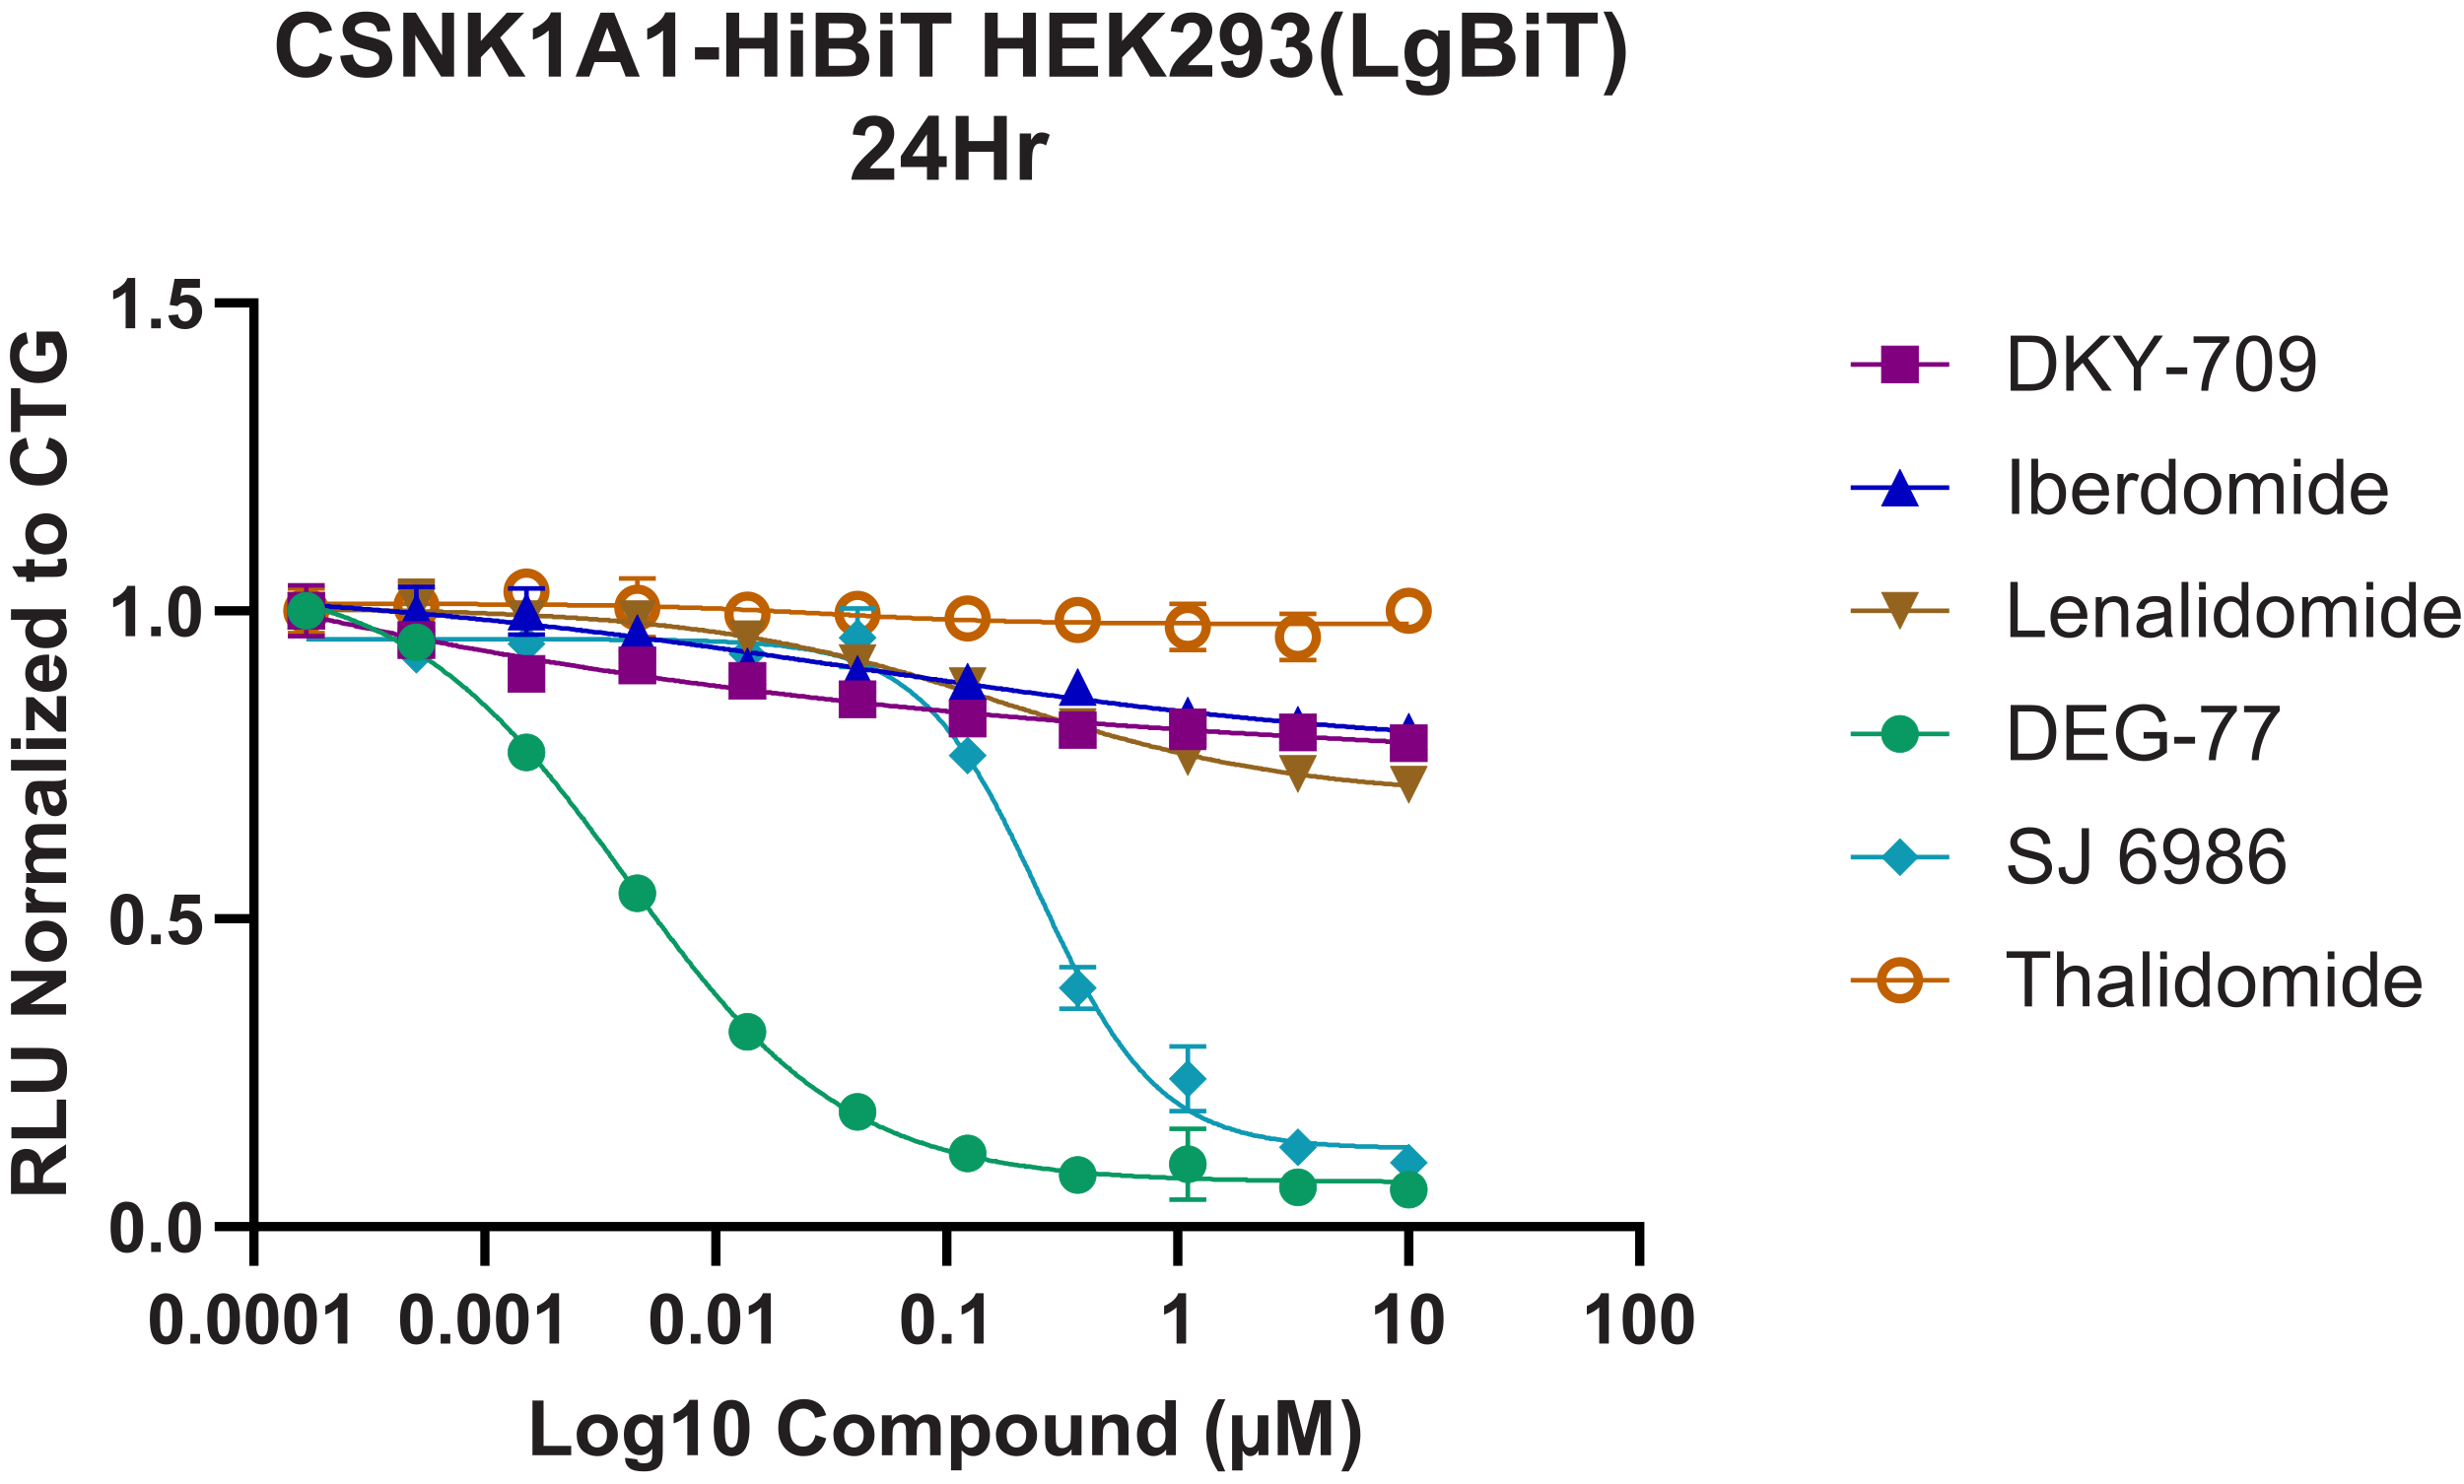 <?xml version="1.0" encoding="UTF-8"?><svg id="a" xmlns="http://www.w3.org/2000/svg" viewBox="0 0 384.05 231.38"><g><path d="m25.9,201.62c.76,0,1.35.27,1.78.81.51.64.76,1.7.76,3.18s-.26,2.54-.77,3.19c-.42.53-1.01.8-1.77.8s-1.37-.29-1.84-.88c-.47-.58-.7-1.63-.7-3.13s.26-2.53.77-3.18c.42-.53,1.01-.8,1.77-.8Zm0,1.24c-.18,0-.34.06-.49.17-.14.12-.25.32-.33.62-.1.39-.15,1.04-.15,1.96s.05,1.55.14,1.89c.09.34.21.57.35.69.14.11.3.17.48.17s.34-.06.49-.17.25-.32.33-.62c.1-.38.15-1.04.15-1.95s-.05-1.55-.14-1.89c-.09-.34-.21-.57-.35-.69-.14-.12-.3-.17-.48-.17Z" style="fill:#231f20;"/><path d="m29.68,209.46v-1.5h1.5v1.5h-1.5Z" style="fill:#231f20;"/><path d="m34.85,201.62c.76,0,1.35.27,1.78.81.51.64.76,1.7.76,3.18s-.26,2.54-.77,3.19c-.42.53-1.01.8-1.77.8s-1.37-.29-1.84-.88c-.47-.58-.7-1.63-.7-3.13s.26-2.53.77-3.18c.42-.53,1.01-.8,1.77-.8Zm0,1.24c-.18,0-.34.06-.49.17-.14.12-.25.32-.33.62-.1.39-.15,1.04-.15,1.96s.05,1.55.14,1.89c.09.34.21.57.35.69.14.11.3.17.48.17s.34-.06.49-.17.25-.32.33-.62c.1-.38.15-1.04.15-1.95s-.05-1.55-.14-1.89c-.09-.34-.21-.57-.35-.69-.14-.12-.3-.17-.48-.17Z" style="fill:#231f20;"/><path d="m40.85,201.62c.76,0,1.35.27,1.78.81.51.64.76,1.7.76,3.18s-.26,2.54-.77,3.19c-.42.53-1.01.8-1.77.8s-1.37-.29-1.84-.88c-.47-.58-.7-1.63-.7-3.13s.26-2.53.77-3.18c.42-.53,1.01-.8,1.77-.8Zm0,1.24c-.18,0-.34.06-.49.17-.14.12-.25.32-.33.62-.1.39-.15,1.04-.15,1.96s.05,1.55.14,1.89c.09.34.21.57.35.69.14.11.3.17.48.17s.34-.06.49-.17.25-.32.33-.62c.1-.38.15-1.04.15-1.95s-.05-1.55-.14-1.89c-.09-.34-.21-.57-.35-.69-.14-.12-.3-.17-.48-.17Z" style="fill:#231f20;"/><path d="m46.85,201.62c.76,0,1.35.27,1.78.81.51.64.76,1.7.76,3.18s-.26,2.54-.77,3.19c-.42.53-1.01.8-1.77.8s-1.37-.29-1.84-.88c-.47-.58-.7-1.63-.7-3.13s.26-2.53.77-3.18c.42-.53,1.01-.8,1.77-.8Zm0,1.24c-.18,0-.34.06-.49.17-.14.12-.25.32-.33.62-.1.39-.15,1.04-.15,1.96s.05,1.55.14,1.89c.09.34.21.57.35.69.14.11.3.17.48.17s.34-.06.49-.17.25-.32.33-.62c.1-.38.15-1.04.15-1.95s-.05-1.55-.14-1.89c-.09-.34-.21-.57-.35-.69-.14-.12-.3-.17-.48-.17Z" style="fill:#231f20;"/><path d="m54.15,209.46h-1.5v-5.65c-.55.51-1.19.89-1.94,1.14v-1.36c.39-.13.82-.37,1.27-.73s.77-.77.94-1.25h1.22v7.85Z" style="fill:#231f20;"/></g><g><path d="m64.9,201.62c.76,0,1.35.27,1.78.81.51.64.76,1.7.76,3.18s-.26,2.54-.77,3.19c-.42.53-1.01.8-1.77.8s-1.37-.29-1.84-.88c-.47-.58-.7-1.63-.7-3.13s.26-2.53.77-3.18c.42-.53,1.01-.8,1.77-.8Zm0,1.24c-.18,0-.34.06-.49.17-.14.12-.25.32-.33.62-.1.39-.15,1.04-.15,1.96s.05,1.55.14,1.89c.09.34.21.57.35.69.14.11.3.17.48.17s.34-.06.49-.17.25-.32.33-.62c.1-.38.15-1.04.15-1.95s-.05-1.55-.14-1.89c-.09-.34-.21-.57-.35-.69-.14-.12-.3-.17-.48-.17Z" style="fill:#231f20;"/><path d="m68.68,209.46v-1.5h1.5v1.5h-1.5Z" style="fill:#231f20;"/><path d="m73.85,201.62c.76,0,1.35.27,1.78.81.51.64.76,1.7.76,3.18s-.26,2.54-.77,3.19c-.42.53-1.01.8-1.77.8s-1.37-.29-1.84-.88c-.47-.58-.7-1.63-.7-3.13s.26-2.53.77-3.18c.42-.53,1.01-.8,1.77-.8Zm0,1.24c-.18,0-.34.06-.49.17-.14.12-.25.32-.33.62-.1.39-.15,1.04-.15,1.96s.05,1.55.14,1.89c.09.34.21.57.35.69.14.11.3.17.48.17s.34-.06.49-.17.25-.32.33-.62c.1-.38.15-1.04.15-1.95s-.05-1.55-.14-1.89c-.09-.34-.21-.57-.35-.69-.14-.12-.3-.17-.48-.17Z" style="fill:#231f20;"/><path d="m79.85,201.62c.76,0,1.35.27,1.78.81.51.64.76,1.7.76,3.18s-.26,2.54-.77,3.19c-.42.53-1.01.8-1.77.8s-1.37-.29-1.84-.88c-.47-.58-.7-1.63-.7-3.13s.26-2.53.77-3.18c.42-.53,1.01-.8,1.77-.8Zm0,1.24c-.18,0-.34.06-.49.17-.14.12-.25.32-.33.62-.1.39-.15,1.04-.15,1.96s.05,1.55.14,1.89c.09.34.21.57.35.69.14.11.3.17.48.17s.34-.06.49-.17.25-.32.33-.62c.1-.38.15-1.04.15-1.95s-.05-1.55-.14-1.89c-.09-.34-.21-.57-.35-.69-.14-.12-.3-.17-.48-.17Z" style="fill:#231f20;"/><path d="m87.15,209.46h-1.5v-5.65c-.55.51-1.19.89-1.94,1.14v-1.36c.39-.13.82-.37,1.27-.73s.77-.77.94-1.25h1.22v7.85Z" style="fill:#231f20;"/></g><g><path d="m103.9,201.62c.76,0,1.35.27,1.78.81.51.64.76,1.7.76,3.18s-.26,2.54-.77,3.19c-.42.53-1.01.8-1.77.8s-1.37-.29-1.84-.88c-.47-.58-.7-1.63-.7-3.13s.26-2.53.77-3.18c.42-.53,1.01-.8,1.77-.8Zm0,1.24c-.18,0-.34.06-.49.17-.14.12-.25.32-.33.62-.1.39-.15,1.04-.15,1.96s.05,1.55.14,1.89c.09.34.21.57.35.69.14.11.3.17.48.17s.34-.06.49-.17.25-.32.33-.62c.1-.38.15-1.04.15-1.95s-.05-1.55-.14-1.89c-.09-.34-.21-.57-.35-.69-.14-.12-.3-.17-.48-.17Z" style="fill:#231f20;"/><path d="m107.68,209.46v-1.5h1.5v1.5h-1.5Z" style="fill:#231f20;"/><path d="m112.85,201.62c.76,0,1.35.27,1.78.81.51.64.76,1.7.76,3.18s-.26,2.54-.77,3.19c-.42.53-1.01.8-1.77.8s-1.37-.29-1.84-.88c-.47-.58-.7-1.63-.7-3.13s.26-2.53.77-3.18c.42-.53,1.01-.8,1.77-.8Zm0,1.24c-.18,0-.34.06-.49.17-.14.12-.25.32-.33.62-.1.39-.15,1.04-.15,1.96s.05,1.55.14,1.89c.09.34.21.57.35.69.14.11.3.17.48.17s.34-.06.49-.17.25-.32.33-.62c.1-.38.15-1.04.15-1.95s-.05-1.55-.14-1.89c-.09-.34-.21-.57-.35-.69-.14-.12-.3-.17-.48-.17Z" style="fill:#231f20;"/><path d="m120.15,209.46h-1.5v-5.65c-.55.51-1.19.89-1.94,1.14v-1.36c.39-.13.82-.37,1.27-.73s.77-.77.94-1.25h1.22v7.85Z" style="fill:#231f20;"/></g><g><path d="m143.03,201.62c.76,0,1.35.27,1.78.81.51.64.76,1.7.76,3.18s-.26,2.54-.77,3.19c-.42.53-1.01.8-1.77.8s-1.37-.29-1.84-.88c-.47-.58-.7-1.63-.7-3.13s.26-2.53.77-3.18c.42-.53,1.01-.8,1.77-.8Zm0,1.24c-.18,0-.34.06-.49.17-.14.12-.25.32-.33.62-.1.39-.15,1.04-.15,1.96s.05,1.55.14,1.89c.09.34.21.57.35.69.14.11.3.17.48.17s.34-.06.49-.17.25-.32.33-.62c.1-.38.15-1.04.15-1.95s-.05-1.55-.14-1.89c-.09-.34-.21-.57-.35-.69-.14-.12-.3-.17-.48-.17Z" style="fill:#231f20;"/><path d="m146.81,209.46v-1.5h1.5v1.5h-1.5Z" style="fill:#231f20;"/></g><g><path d="m153.32,209.46h-1.5v-5.65c-.55.51-1.19.89-1.94,1.14v-1.36c.39-.13.82-.37,1.27-.73s.77-.77.94-1.25h1.22v7.85Z" style="fill:#231f20;"/><path d="m184.88,209.46h-1.5v-5.65c-.55.51-1.19.89-1.94,1.14v-1.36c.39-.13.82-.37,1.27-.73s.77-.77.94-1.25h1.22v7.85Z" style="fill:#231f20;"/></g><g><path d="m217.76,209.46h-1.5v-5.65c-.55.51-1.19.89-1.93,1.14v-1.36c.39-.13.82-.37,1.27-.73.46-.36.77-.77.94-1.25h1.22v7.85Z" style="fill:#231f20;"/><path d="m222.46,201.62c.76,0,1.35.27,1.78.81.51.64.76,1.7.76,3.18s-.26,2.54-.77,3.19c-.42.53-1.01.8-1.77.8s-1.37-.29-1.84-.88c-.47-.58-.7-1.63-.7-3.13s.26-2.53.77-3.18c.42-.53,1.01-.8,1.77-.8Zm0,1.24c-.18,0-.34.06-.49.17-.14.12-.25.32-.33.62-.1.39-.15,1.04-.15,1.96s.05,1.55.14,1.89c.09.34.21.57.35.69.14.11.3.17.48.17s.34-.06.48-.17c.14-.12.25-.32.33-.62.1-.38.15-1.04.15-1.95s-.05-1.55-.14-1.89c-.09-.34-.21-.57-.35-.69-.14-.12-.3-.17-.48-.17Z" style="fill:#231f20;"/></g><g><path d="m250.76,209.46h-1.5v-5.65c-.55.51-1.19.89-1.93,1.14v-1.36c.39-.13.82-.37,1.27-.73.46-.36.77-.77.94-1.25h1.22v7.85Z" style="fill:#231f20;"/><path d="m255.46,201.62c.76,0,1.35.27,1.78.81.51.64.76,1.7.76,3.18s-.26,2.54-.77,3.19c-.42.53-1.01.8-1.77.8s-1.37-.29-1.84-.88c-.47-.58-.7-1.63-.7-3.13s.26-2.53.77-3.18c.42-.53,1.01-.8,1.77-.8Zm0,1.24c-.18,0-.34.06-.49.17-.14.12-.25.32-.33.62-.1.39-.15,1.04-.15,1.96s.05,1.55.14,1.89c.09.34.21.57.35.69.14.11.3.17.48.17s.34-.06.48-.17c.14-.12.25-.32.33-.62.1-.38.15-1.04.15-1.95s-.05-1.55-.14-1.89c-.09-.34-.21-.57-.35-.69-.14-.12-.3-.17-.48-.17Z" style="fill:#231f20;"/><path d="m261.46,201.62c.76,0,1.35.27,1.78.81.51.64.76,1.7.76,3.18s-.26,2.54-.77,3.19c-.42.53-1.01.8-1.77.8s-1.37-.29-1.84-.88c-.47-.58-.7-1.63-.7-3.13s.26-2.53.77-3.18c.42-.53,1.01-.8,1.77-.8Zm0,1.24c-.18,0-.34.06-.49.17-.14.12-.25.32-.33.62-.1.39-.15,1.04-.15,1.96s.05,1.55.14,1.89c.09.34.21.57.35.69.14.11.3.17.48.17s.34-.06.48-.17c.14-.12.25-.32.33-.62.1-.38.15-1.04.15-1.95s-.05-1.55-.14-1.89c-.09-.34-.21-.57-.35-.69-.14-.12-.3-.17-.48-.17Z" style="fill:#231f20;"/></g><path d="m38.86,191.22h217.44m-216.72,0v6.12m36-6.12v6.12m36-6.12v6.12m36-6.12v6.12m36-6.12v6.12m36-6.12v6.12m36-6.12v6.12" style="fill:none; stroke:#000; stroke-miterlimit:1.5; stroke-width:1.44px;"/><g><path d="m19.78,187.34c.76,0,1.35.27,1.78.81.51.64.76,1.7.76,3.18s-.26,2.54-.77,3.19c-.42.53-1.01.8-1.77.8s-1.37-.29-1.84-.88c-.47-.58-.7-1.63-.7-3.13s.26-2.53.77-3.18c.42-.53,1.01-.8,1.77-.8Zm0,1.24c-.18,0-.34.06-.49.17-.14.12-.25.32-.33.62-.1.39-.15,1.04-.15,1.96s.05,1.55.14,1.89c.09.34.21.57.35.69.14.11.3.17.48.17s.34-.06.49-.17.25-.32.33-.62c.1-.38.15-1.04.15-1.95s-.05-1.55-.14-1.89c-.09-.34-.21-.57-.35-.69-.14-.12-.3-.17-.48-.17Z" style="fill:#231f20;"/><path d="m23.56,195.18v-1.5h1.5v1.5h-1.5Z" style="fill:#231f20;"/></g><path d="m28.78,187.34c.76,0,1.35.27,1.78.81.51.64.76,1.7.76,3.18s-.26,2.54-.77,3.19c-.42.53-1.01.8-1.77.8s-1.37-.29-1.84-.88c-.47-.58-.7-1.63-.7-3.13s.26-2.53.77-3.18c.42-.53,1.01-.8,1.77-.8Zm0,1.24c-.18,0-.34.06-.49.17-.14.12-.25.32-.33.62-.1.39-.15,1.04-.15,1.96s.05,1.55.14,1.89c.09.34.21.57.35.69.14.11.3.17.48.17s.34-.06.49-.17.25-.32.33-.62c.1-.38.15-1.04.15-1.95s-.05-1.55-.14-1.89c-.09-.34-.21-.57-.35-.69-.14-.12-.3-.17-.48-.17Z" style="fill:#231f20;"/><g><path d="m19.78,139.34c.76,0,1.35.27,1.78.81.51.64.76,1.7.76,3.18s-.26,2.54-.77,3.19c-.42.53-1.01.8-1.77.8s-1.37-.29-1.84-.88c-.47-.58-.7-1.63-.7-3.13s.26-2.53.77-3.18c.42-.53,1.01-.8,1.77-.8Zm0,1.24c-.18,0-.34.06-.49.17-.14.12-.25.32-.33.62-.1.39-.15,1.04-.15,1.96s.05,1.55.14,1.89c.09.34.21.57.35.69.14.11.3.17.48.17s.34-.06.49-.17.25-.32.33-.62c.1-.38.15-1.04.15-1.95s-.05-1.55-.14-1.89c-.09-.34-.21-.57-.35-.69-.14-.12-.3-.17-.48-.17Z" style="fill:#231f20;"/><path d="m23.56,147.19v-1.5h1.5v1.5h-1.5Z" style="fill:#231f20;"/></g><path d="m26.26,145.18l1.49-.15c.04.34.17.61.38.8.21.2.45.29.73.29.31,0,.58-.13.79-.38s.33-.64.33-1.15c0-.48-.11-.84-.32-1.08-.21-.24-.5-.36-.84-.36-.43,0-.82.19-1.16.57l-1.22-.18.77-4.07h3.96v1.4h-2.83l-.23,1.33c.33-.17.68-.25,1.02-.25.66,0,1.23.24,1.69.72.46.48.69,1.11.69,1.88,0,.64-.19,1.22-.56,1.72-.51.69-1.21,1.03-2.12,1.03-.72,0-1.31-.19-1.77-.58-.45-.39-.73-.91-.82-1.56Z" style="fill:#231f20;"/><g><path d="m21.08,99.18h-1.5v-5.65c-.55.51-1.19.89-1.94,1.14v-1.36c.39-.13.82-.37,1.27-.73.46-.36.77-.77.94-1.25h1.22v7.85Z" style="fill:#231f20;"/><path d="m23.56,99.18v-1.5h1.5v1.5h-1.5Z" style="fill:#231f20;"/></g><path d="m28.78,91.33c.76,0,1.35.27,1.78.81.51.64.76,1.7.76,3.18s-.26,2.54-.77,3.19c-.42.53-1.01.8-1.77.8s-1.37-.29-1.84-.88c-.47-.58-.7-1.63-.7-3.13s.26-2.53.77-3.18c.42-.53,1.01-.8,1.77-.8Zm0,1.24c-.18,0-.34.06-.49.17-.14.12-.25.32-.33.62-.1.39-.15,1.04-.15,1.96s.05,1.55.14,1.89c.09.34.21.57.35.69.14.11.3.17.48.17s.34-.06.49-.17c.14-.12.25-.32.33-.62.1-.38.15-1.03.15-1.95s-.05-1.55-.14-1.89c-.09-.34-.21-.57-.35-.69-.14-.12-.3-.17-.48-.17Z" style="fill:#231f20;"/><g><path d="m21.08,51.18h-1.5v-5.65c-.55.51-1.19.89-1.94,1.14v-1.36c.39-.13.82-.37,1.27-.73.46-.36.77-.77.94-1.25h1.22v7.85Z" style="fill:#231f20;"/><path d="m23.56,51.18v-1.5h1.5v1.5h-1.5Z" style="fill:#231f20;"/></g><path d="m26.26,49.17l1.49-.15c.04.34.17.61.38.8.21.2.45.3.73.3.31,0,.58-.13.79-.38.22-.25.33-.64.33-1.15,0-.48-.11-.84-.32-1.08-.21-.24-.5-.36-.84-.36-.43,0-.82.19-1.16.57l-1.22-.18.77-4.07h3.96v1.4h-2.83l-.23,1.33c.33-.17.68-.25,1.02-.25.66,0,1.23.24,1.69.73.46.48.69,1.11.69,1.88,0,.64-.19,1.22-.56,1.72-.51.69-1.21,1.03-2.12,1.03-.72,0-1.31-.19-1.77-.58-.45-.39-.73-.91-.82-1.56Z" style="fill:#231f20;"/><path d="m39.58,191.94V46.5m0,144.72h-6.12m6.12-48h-6.12m6.12-48h-6.12m6.12-48h-6.12" style="fill:none; stroke:#000; stroke-miterlimit:1.5; stroke-width:1.44px;"/><path d="m47.74,91.74v.6m0,6.36v-.6m-2.88-6.36h5.76m-5.76,6.96h5.76m14.28-7.8v.72m0,6.48v-.72m-2.88-6.48h5.76m-5.76,7.2h5.76m31.56-7.92v1.68m0,7.44v-1.68m-2.88-7.44h5.76m-5.76,9.12h5.76m82.92-5.16v.72m0,6.48v-.72m-2.88-6.48h5.76m-5.76,7.2h5.76m14.28-5.64v.72m0,6.48v-.72m-2.88-6.48h5.76m-5.76,7.2h5.76" style="fill:none; stroke:#c06000; stroke-miterlimit:1.5; stroke-width:.72px;"/><path d="m50.62,95.22c0,1.6-1.28,2.88-2.88,2.88s-2.88-1.28-2.88-2.88,1.29-2.88,2.88-2.88,2.88,1.29,2.88,2.88m17.16-.72c0,1.6-1.28,2.88-2.88,2.88s-2.88-1.28-2.88-2.88,1.29-2.88,2.88-2.88,2.88,1.29,2.88,2.88m17.16-2.28c0,1.6-1.28,2.88-2.88,2.88s-2.88-1.28-2.88-2.88,1.29-2.88,2.88-2.88,2.88,1.29,2.88,2.88m17.28,2.52c0,1.6-1.28,2.88-2.88,2.88s-2.88-1.28-2.88-2.88,1.29-2.88,2.88-2.88,2.88,1.29,2.88,2.88m17.16,1.08c0,1.6-1.28,2.88-2.88,2.88s-2.88-1.28-2.88-2.88,1.29-2.88,2.88-2.88,2.88,1.29,2.88,2.88m17.16-.12c0,1.6-1.28,2.88-2.88,2.88s-2.88-1.28-2.88-2.88,1.29-2.88,2.88-2.88,2.88,1.29,2.88,2.88m17.16.72c0,1.6-1.28,2.88-2.88,2.88s-2.88-1.28-2.88-2.88,1.29-2.88,2.88-2.88,2.88,1.29,2.88,2.88m17.16.24c0,1.6-1.28,2.88-2.88,2.88s-2.88-1.28-2.88-2.88,1.29-2.88,2.88-2.88,2.88,1.29,2.88,2.88m17.16,1.08c0,1.6-1.28,2.88-2.88,2.88s-2.88-1.28-2.88-2.88,1.29-2.88,2.88-2.88,2.88,1.29,2.88,2.88m17.16,1.56c0,1.6-1.28,2.88-2.88,2.88s-2.88-1.28-2.88-2.88,1.29-2.88,2.88-2.88,2.88,1.29,2.88,2.88m17.28-4.08c0,1.6-1.28,2.88-2.88,2.88s-2.88-1.28-2.88-2.88,1.29-2.88,2.88-2.88,2.88,1.29,2.88,2.88" style="fill:none; stroke:#c06000; stroke-miterlimit:1.5; stroke-width:1.44px;"/><path d="m133.66,94.86v4.56m0,0v4.56m-2.88-9.12h5.76m-5.76,9.12h5.76m31.44,46.8v3.24m0,0v3.24m-2.88-6.48h5.76m-5.76,6.48h5.76m14.28,5.88v5.04m0,0v5.04m-2.88-10.08h5.76m-5.76,10.08h5.76" style="fill:none; stroke:#0f99b2; stroke-miterlimit:1.5; stroke-width:.72px;"/><polyline points="47.74 92.34 50.62 95.22 47.74 98.1 44.86 95.22" style="fill:#0f99b2; fill-rule:evenodd;"/><rect x="45.71" y="93.19" width="4.07" height="4.07" transform="translate(-53.35 61.65) rotate(-45)" style="fill:none; stroke:#0f99b2; stroke-miterlimit:1.5; stroke-width:.12px;"/><polyline points="64.9 99.18 67.78 102.06 64.9 104.94 62.02 102.06" style="fill:#0f99b2; fill-rule:evenodd;"/><rect x="62.87" y="100.03" width="4.07" height="4.07" transform="translate(-53.16 75.79) rotate(-45)" style="fill:none; stroke:#0f99b2; stroke-miterlimit:1.5; stroke-width:.12px;"/><polyline points="82.06 97.5 84.94 100.38 82.06 103.26 79.18 100.38" style="fill:#0f99b2; fill-rule:evenodd;"/><rect x="80.03" y="98.35" width="4.07" height="4.07" transform="translate(-46.95 87.43) rotate(-45)" style="fill:none; stroke:#0f99b2; stroke-miterlimit:1.5; stroke-width:.12px;"/><polyline points="99.34 99.78 102.22 102.66 99.34 105.54 96.46 102.66" style="fill:#0f99b2; fill-rule:evenodd;"/><rect x="97.31" y="100.63" width="4.07" height="4.07" transform="translate(-43.5 100.32) rotate(-45)" style="fill:none; stroke:#0f99b2; stroke-miterlimit:1.5; stroke-width:.12px;"/><polyline points="116.5 99.06 119.38 101.94 116.5 104.82 113.62 101.94" style="fill:#0f99b2; fill-rule:evenodd;"/><rect x="114.47" y="99.91" width="4.07" height="4.07" transform="translate(-37.96 112.24) rotate(-45)" style="fill:none; stroke:#0f99b2; stroke-miterlimit:1.5; stroke-width:.12px;"/><polyline points="133.66 96.54 136.54 99.42 133.66 102.3 130.78 99.42" style="fill:#0f99b2; fill-rule:evenodd;"/><rect x="131.63" y="97.39" width="4.07" height="4.07" transform="translate(-31.15 123.64) rotate(-45)" style="fill:none; stroke:#0f99b2; stroke-miterlimit:1.5; stroke-width:.12px;"/><polyline points="150.82 114.9 153.7 117.78 150.82 120.66 147.94 117.78" style="fill:#0f99b2; fill-rule:evenodd;"/><rect x="148.79" y="115.75" width="4.07" height="4.07" transform="translate(-39.11 141.15) rotate(-45)" style="fill:none; stroke:#0f99b2; stroke-miterlimit:1.5; stroke-width:.12px;"/><polyline points="167.98 151.14 170.86 154.02 167.98 156.9 165.1 154.02" style="fill:#0f99b2; fill-rule:evenodd;"/><rect x="165.95" y="151.99" width="4.07" height="4.07" transform="translate(-59.71 163.89) rotate(-45)" style="fill:none; stroke:#0f99b2; stroke-miterlimit:1.5; stroke-width:.12px;"/><polyline points="185.14 165.3 188.02 168.18 185.14 171.06 182.26 168.18" style="fill:#0f99b2; fill-rule:evenodd;"/><rect x="183.11" y="166.15" width="4.07" height="4.07" transform="translate(-64.7 180.18) rotate(-45)" style="fill:none; stroke:#0f99b2; stroke-miterlimit:1.5; stroke-width:.12px;"/><polyline points="202.3 175.98 205.18 178.86 202.3 181.74 199.42 178.86" style="fill:#0f99b2; fill-rule:evenodd;"/><rect x="200.27" y="176.83" width="4.07" height="4.07" transform="translate(-67.22 195.44) rotate(-45)" style="fill:none; stroke:#0f99b2; stroke-miterlimit:1.5; stroke-width:.12px;"/><polyline points="219.58 178.38 222.46 181.26 219.58 184.14 216.7 181.26" style="fill:#0f99b2; fill-rule:evenodd;"/><rect x="217.55" y="179.23" width="4.07" height="4.07" transform="translate(-63.86 208.36) rotate(-45)" style="fill:none; stroke:#0f99b2; stroke-miterlimit:1.5; stroke-width:.12px;"/><polyline points="47.74 94.14 74.26 94.14 74.74 94.26 88.3 94.26 88.54 94.38 95.74 94.38 96.34 94.5 101.38 94.5 101.5 94.62 105.7 94.62 105.82 94.74 109.3 94.74 109.42 94.86 112.42 94.86 112.9 94.98 115.18 94.98 115.78 95.1 118.06 95.1 118.54 95.22 120.34 95.22 120.82 95.34 123.1 95.34 123.22 95.46 125.26 95.46 125.74 95.58 127.54 95.58 128.02 95.7 129.58 95.7 130.06 95.82 132.34 95.82 132.46 95.94 134.62 95.94 135.22 96.06 137.02 96.06 137.14 96.18 139.54 96.18 139.78 96.3 141.82 96.3 142.42 96.42 145.18 96.42 145.42 96.54 148.3 96.54 148.9 96.66 151.9 96.66 152.5 96.78 156.58 96.78 156.7 96.9 162.1 96.9 162.58 97.02 170.5 97.02 170.74 97.14 187.18 97.14 187.66 97.26 219.58 97.26" style="fill:none; stroke:#c06000; stroke-miterlimit:1.5; stroke-width:.72px;"/><polyline points="47.74 99.66 95.02 99.66 95.14 99.78 105.22 99.78 105.7 99.9 110.14 99.9 110.62 100.02 113.02 100.02 113.62 100.14 115.18 100.14 115.78 100.26 117.34 100.26 117.94 100.38 119.14 100.38 119.26 100.5 120.34 100.5 120.82 100.62 121.66 100.62 122.14 100.74 122.38 100.74 122.86 100.86 123.1 100.86 123.7 100.98 124.42 100.98 124.54 101.1 125.26 101.1 125.5 101.22 125.98 101.22 126.46 101.34 126.7 101.34 127.3 101.46 127.54 101.58 128.02 101.7 128.26 101.7 128.74 101.82 129.1 101.82 129.22 101.94 129.58 101.94 130.06 102.18 130.3 102.18 130.9 102.3 131.14 102.42 131.62 102.54 131.86 102.66 132.34 102.78 132.46 102.78 133.06 103.02 133.18 103.02 133.66 103.26 133.9 103.26 134.02 103.38 134.38 103.5 134.62 103.62 135.22 103.86 135.46 103.98 135.58 103.98 135.82 104.1 135.94 104.22 136.06 104.22 136.66 104.46 136.78 104.58 137.14 104.7 137.26 104.82 137.5 104.94 137.98 105.18 138.22 105.3 138.34 105.42 138.58 105.54 138.82 105.66 139.06 105.78 139.54 106.14 139.78 106.26 140.26 106.62 140.38 106.74 140.62 106.86 140.74 106.98 140.98 107.1 141.1 107.22 141.58 107.58 141.82 107.7 142.42 108.3 142.66 108.42 143.14 108.9 143.38 109.02 143.5 109.14 143.86 109.5 143.98 109.62 144.22 109.86 144.58 110.1 144.7 110.34 144.94 110.46 145.06 110.7 145.18 110.82 145.42 111.06 145.54 111.18 145.78 111.42 145.9 111.54 146.14 111.78 146.26 112.02 146.74 112.5 146.98 112.74 147.46 113.34 147.58 113.58 147.94 114.06 148.18 114.3 148.3 114.42 148.54 114.66 148.66 114.9 148.9 115.14 149.02 115.38 149.14 115.62 149.5 116.1 149.74 116.34 150.1 116.82 150.22 117.06 150.34 117.3 150.58 117.54 150.7 117.9 151.06 118.38 151.3 118.62 151.42 118.86 151.54 119.22 151.78 119.46 151.9 119.7 152.14 120.06 152.5 120.54 152.62 120.9 152.74 121.14 152.98 121.5 153.1 121.74 153.34 122.1 153.7 122.7 153.82 122.94 154.06 123.3 154.18 123.54 154.54 124.14 154.66 124.5 154.9 124.86 155.02 125.1 155.26 125.46 155.38 125.82 155.5 126.18 155.74 126.42 155.86 126.78 156.1 127.14 156.22 127.5 156.46 127.74 156.58 128.1 156.7 128.46 156.94 128.82 157.06 129.18 157.3 129.54 157.42 129.9 157.66 130.14 157.78 130.5 157.9 130.86 158.14 131.22 158.26 131.58 158.5 131.94 158.62 132.3 158.86 132.66 158.98 133.02 159.1 133.38 159.34 133.74 159.46 134.1 159.7 134.46 159.82 134.82 160.06 135.18 160.18 135.54 160.42 135.9 160.54 136.26 160.66 136.62 160.9 136.98 161.02 137.34 161.26 137.82 161.38 138.18 161.62 138.54 161.74 138.9 161.86 139.26 162.1 139.62 162.22 139.98 162.46 140.34 162.58 140.7 162.82 141.06 162.94 141.42 163.06 141.78 163.3 142.14 163.42 142.5 163.66 142.86 163.78 143.22 164.02 143.7 164.14 144.06 164.26 144.42 164.5 144.78 164.62 145.14 164.86 145.5 164.98 145.86 165.22 146.22 165.34 146.58 165.58 146.94 165.7 147.18 165.82 147.54 166.06 147.9 166.18 148.26 166.42 148.62 166.54 148.98 166.78 149.34 166.9 149.7 167.02 150.06 167.26 150.42 167.38 150.66 167.62 151.02 167.74 151.38 167.98 151.74 168.1 152.1 168.22 152.34 168.46 152.7 168.58 153.06 168.94 153.66 169.18 154.02 169.3 154.26 169.42 154.62 169.66 154.98 169.78 155.22 170.02 155.58 170.14 155.82 170.38 156.18 170.5 156.42 170.74 156.78 170.86 157.02 170.98 157.38 171.22 157.62 171.34 157.98 171.58 158.22 171.7 158.46 171.94 158.82 172.06 159.06 172.18 159.3 172.42 159.66 172.54 159.9 172.78 160.14 172.9 160.38 173.14 160.74 173.26 160.98 173.38 161.22 173.62 161.46 173.74 161.7 174.1 162.18 174.34 162.42 174.58 162.9 174.82 163.14 174.94 163.38 175.18 163.62 175.3 163.86 175.54 164.1 175.66 164.34 175.9 164.58 176.14 164.94 176.38 165.18 176.5 165.42 176.86 165.78 177.1 166.02 177.58 166.62 177.7 166.86 177.94 166.98 178.3 167.34 178.42 167.58 178.54 167.7 178.9 168.06 179.14 168.3 179.26 168.42 179.62 168.78 179.74 168.9 179.98 169.14 180.34 169.38 180.46 169.62 180.7 169.74 181.18 170.22 181.3 170.34 181.54 170.46 182.02 170.94 182.26 171.06 182.74 171.42 182.86 171.54 183.1 171.66 183.22 171.78 183.46 171.9 183.58 172.02 184.06 172.38 184.3 172.5 184.9 172.98 185.14 173.1 185.26 173.1 185.5 173.22 185.62 173.34 185.86 173.46 186.34 173.7 186.46 173.82 186.7 173.94 187.06 174.06 187.18 174.18 187.66 174.42 187.9 174.54 188.02 174.54 188.26 174.66 188.38 174.78 188.62 174.78 189.22 175.14 189.46 175.14 189.82 175.26 189.94 175.38 190.06 175.38 190.66 175.62 190.78 175.74 191.26 175.86 191.5 175.86 191.86 175.98 191.98 176.1 192.22 176.1 192.82 176.34 193.06 176.34 193.54 176.58 193.78 176.58 194.26 176.7 194.38 176.7 194.62 176.82 194.98 176.82 195.1 176.94 195.58 177.06 195.82 177.06 196.42 177.18 196.66 177.18 197.14 177.3 197.38 177.42 197.86 177.42 197.98 177.54 198.7 177.54 199.18 177.66 199.42 177.66 199.9 177.78 200.14 177.78 200.74 177.9 200.98 177.9 201.46 178.02 202.3 178.02 202.78 178.14 203.5 178.14 203.74 178.26 205.06 178.26 205.3 178.38 206.62 178.38 207.1 178.5 208.66 178.5 208.9 178.62 210.94 178.62 211.42 178.74 214.54 178.74 215.02 178.86 219.58 178.86" style="fill:none; stroke:#0f99b2; stroke-miterlimit:1.5; stroke-width:.72px;"/><polyline points="47.74 94.98 51.7 94.98 51.82 95.1 58.9 95.1 59.02 95.22 64.06 95.22 64.54 95.34 68.86 95.34 69.1 95.46 72.7 95.46 73.3 95.58 75.58 95.58 76.06 95.7 78.46 95.7 79.06 95.82 81.46 95.82 81.94 95.94 83.5 95.94 83.98 96.06 86.02 96.06 86.26 96.18 87.82 96.18 88.3 96.3 89.86 96.3 89.98 96.42 91.42 96.42 91.9 96.54 92.98 96.54 93.46 96.66 94.9 96.66 95.02 96.78 96.22 96.78 96.34 96.9 97.3 96.9 97.78 97.02 98.62 97.02 99.1 97.14 100.06 97.14 100.66 97.26 101.38 97.26 101.5 97.38 102.22 97.38 102.7 97.5 103.66 97.5 103.78 97.62 104.5 97.62 104.98 97.74 105.7 97.74 105.82 97.86 106.54 97.86 107.02 97.98 107.26 97.98 107.86 98.1 108.58 98.1 108.82 98.22 109.66 98.22 109.78 98.34 110.14 98.34 110.62 98.46 111.34 98.46 111.58 98.58 112.18 98.58 112.42 98.7 112.9 98.7 113.02 98.82 113.74 98.82 114.22 98.94 114.46 98.94 114.58 99.06 115.18 99.06 115.78 99.18 116.02 99.18 116.5 99.3 116.74 99.3 117.22 99.42 117.34 99.42 117.94 99.54 118.06 99.54 118.54 99.66 118.78 99.66 118.9 99.78 119.38 99.78 119.62 99.9 120.1 99.9 120.34 100.02 120.82 100.02 120.94 100.14 121.54 100.14 121.66 100.26 122.14 100.38 122.74 100.38 122.86 100.5 123.1 100.5 123.7 100.62 123.94 100.62 124.42 100.74 124.54 100.86 125.14 100.98 125.26 100.98 125.74 101.1 126.1 101.1 126.34 101.22 126.7 101.22 127.3 101.46 127.54 101.46 128.02 101.58 128.26 101.58 128.74 101.7 128.86 101.7 129.46 101.82 129.58 101.94 130.06 102.06 130.3 102.06 130.9 102.18 131.14 102.3 131.62 102.42 131.86 102.42 132.34 102.54 132.46 102.66 133.06 102.78 133.18 102.78 133.66 102.9 133.9 103.02 134.38 103.14 134.62 103.14 135.22 103.26 135.46 103.38 135.94 103.5 136.06 103.5 136.66 103.62 136.78 103.74 137.26 103.86 137.5 103.86 137.86 103.98 137.98 104.1 138.22 104.1 138.82 104.34 139.06 104.34 139.54 104.46 139.78 104.58 140.26 104.7 140.38 104.7 140.62 104.82 140.98 104.82 141.1 104.94 141.58 105.06 141.82 105.06 142.42 105.3 142.66 105.42 143.02 105.42 143.14 105.54 143.38 105.54 143.86 105.66 143.98 105.78 144.58 105.9 144.7 106.02 145.18 106.14 145.42 106.14 145.54 106.26 145.9 106.38 146.14 106.38 146.74 106.62 146.98 106.62 147.46 106.74 147.58 106.86 147.82 106.86 147.94 106.98 148.18 106.98 148.3 107.1 148.9 107.22 149.02 107.22 149.5 107.46 149.74 107.46 150.1 107.58 150.22 107.7 150.58 107.7 151.06 107.94 151.3 107.94 151.78 108.18 151.9 108.18 152.5 108.3 152.62 108.42 153.1 108.54 153.34 108.66 153.82 108.78 154.06 108.78 154.66 109.02 154.9 109.14 155.38 109.26 155.5 109.38 156.1 109.5 156.22 109.5 156.7 109.74 156.94 109.74 157.06 109.86 157.42 109.98 157.66 109.98 158.26 110.22 158.5 110.22 158.98 110.46 159.34 110.46 159.46 110.58 159.7 110.58 159.82 110.7 160.42 110.82 160.54 110.94 161.02 111.06 161.26 111.06 161.62 111.18 161.74 111.3 161.86 111.3 162.1 111.42 162.58 111.54 162.82 111.54 163.3 111.78 163.42 111.78 163.78 111.9 164.02 112.02 164.14 112.02 164.62 112.14 164.86 112.26 165.34 112.38 165.58 112.38 166.18 112.62 166.42 112.74 166.9 112.86 167.02 112.86 167.62 113.1 167.74 113.1 168.22 113.22 168.46 113.34 168.58 113.34 168.82 113.46 169.18 113.46 169.78 113.7 170.02 113.82 170.5 113.94 170.74 113.94 171.22 114.06 171.34 114.18 171.94 114.3 172.06 114.42 172.54 114.54 172.78 114.54 173.38 114.78 173.62 114.78 173.74 114.9 174.1 114.9 174.34 115.02 174.82 115.14 174.94 115.14 175.54 115.26 175.66 115.38 176.14 115.5 176.38 115.5 176.5 115.62 176.86 115.62 177.1 115.74 177.7 115.86 177.94 115.98 178.42 116.1 178.54 116.1 179.14 116.22 179.26 116.34 179.74 116.46 179.98 116.46 180.46 116.58 180.7 116.58 181.3 116.82 181.54 116.82 182.02 116.94 182.26 117.06 182.74 117.18 182.86 117.18 183.46 117.3 183.58 117.3 184.06 117.42 184.3 117.42 184.9 117.66 185.26 117.66 185.5 117.78 185.86 117.78 186.34 117.9 186.46 118.02 187.06 118.02 187.18 118.14 187.66 118.26 187.9 118.26 188.38 118.38 188.74 118.38 188.86 118.5 189.22 118.5 189.46 118.62 189.94 118.62 190.06 118.74 190.66 118.86 190.78 118.86 191.26 118.98 191.5 118.98 191.98 119.1 192.34 119.1 192.58 119.22 193.06 119.22 193.54 119.34 193.78 119.34 194.26 119.46 194.38 119.46 194.98 119.58 195.1 119.58 195.58 119.7 195.82 119.7 196.42 119.82 196.66 119.82 196.78 119.94 197.38 119.94 197.86 120.06 197.98 120.06 198.58 120.18 198.7 120.18 199.18 120.3 199.42 120.3 199.9 120.42 200.14 120.42 200.74 120.54 201.34 120.54 201.46 120.66 202.18 120.66 202.3 120.78 203.02 120.78 203.5 120.9 203.74 120.9 204.34 121.02 205.06 121.02 205.3 121.14 205.9 121.14 206.5 121.26 206.98 121.26 207.1 121.38 207.94 121.38 208.18 121.5 208.9 121.5 209.38 121.62 210.22 121.62 210.7 121.74 211.42 121.74 211.66 121.86 212.5 121.86 212.98 121.98 214.06 121.98 214.18 122.1 215.26 122.1 215.86 122.22 216.82 122.22 217.3 122.34 218.14 122.34 218.62 122.46 219.58 122.46" style="fill:none; stroke:#94641f; stroke-miterlimit:1.5; stroke-width:.72px;"/><polyline points="47.74 94.26 48.1 94.26 48.22 94.38 49.66 94.38 50.26 94.5 51.22 94.5 51.7 94.62 53.02 94.62 53.26 94.74 54.82 94.74 55.3 94.86 56.14 94.86 56.62 94.98 57.58 94.98 58.18 95.1 59.02 95.1 59.62 95.22 60.46 95.22 60.94 95.34 62.14 95.34 62.38 95.46 63.34 95.46 63.94 95.58 64.78 95.58 65.38 95.7 66.34 95.7 66.82 95.82 67.66 95.82 68.14 95.94 69.1 95.94 69.7 96.06 70.3 96.06 70.42 96.18 71.26 96.18 71.74 96.3 72.7 96.3 73.3 96.42 74.02 96.42 74.26 96.54 74.86 96.54 75.46 96.66 76.3 96.66 76.9 96.78 77.62 96.78 77.86 96.9 78.46 96.9 79.06 97.02 79.9 97.02 80.38 97.14 80.62 97.14 81.22 97.26 82.06 97.26 82.66 97.38 83.38 97.38 83.5 97.5 84.34 97.5 84.58 97.62 85.06 97.62 85.54 97.74 86.38 97.74 86.98 97.86 87.1 97.86 87.58 97.98 88.54 97.98 89.14 98.1 89.38 98.1 89.86 98.22 90.58 98.22 90.7 98.34 91.42 98.34 91.9 98.46 92.14 98.46 92.74 98.58 93.58 98.58 94.18 98.7 94.3 98.7 94.9 98.82 95.5 98.82 95.74 98.94 96.58 98.94 96.7 99.06 97.3 99.06 97.78 99.18 98.5 99.18 98.62 99.3 99.34 99.3 99.82 99.42 100.06 99.42 100.66 99.54 100.9 99.54 101.38 99.66 102.1 99.66 102.22 99.78 102.94 99.78 103.42 99.9 103.66 99.9 104.26 100.02 104.5 100.02 104.98 100.14 105.7 100.14 105.82 100.26 106.54 100.26 107.02 100.38 107.62 100.38 107.74 100.5 108.1 100.5 108.58 100.62 109.3 100.62 109.42 100.74 110.14 100.74 110.62 100.86 110.86 100.86 111.34 100.98 111.58 100.98 112.18 101.1 112.78 101.1 112.9 101.22 113.62 101.22 113.74 101.34 114.46 101.34 114.94 101.46 115.18 101.46 115.78 101.58 116.02 101.58 116.5 101.7 116.74 101.7 117.22 101.82 117.94 101.82 118.06 101.94 118.78 101.94 119.38 102.06 119.62 102.18 120.34 102.18 120.82 102.3 120.94 102.3 121.54 102.42 121.66 102.42 122.14 102.54 122.86 102.54 123.1 102.66 123.7 102.66 123.94 102.78 124.42 102.78 124.54 102.9 125.26 102.9 125.74 103.02 125.98 103.02 126.46 103.14 126.7 103.14 127.3 103.26 127.9 103.26 128.02 103.38 128.26 103.38 128.74 103.5 129.46 103.5 129.58 103.62 130.3 103.62 130.9 103.74 131.14 103.74 131.62 103.86 131.86 103.86 132.34 103.98 132.7 103.98 132.82 104.1 133.18 104.1 133.66 104.22 134.38 104.22 134.62 104.34 135.22 104.46 135.94 104.46 136.06 104.58 136.78 104.58 137.26 104.7 137.62 104.7 137.86 104.82 138.22 104.82 138.82 104.94 139.06 104.94 139.54 105.06 139.78 105.06 140.26 105.18 140.98 105.18 141.1 105.3 141.82 105.3 142.42 105.42 142.66 105.54 143.38 105.54 143.86 105.66 143.98 105.66 144.58 105.78 144.7 105.78 145.18 105.9 145.9 105.9 146.14 106.02 146.74 106.02 146.98 106.14 147.46 106.14 147.58 106.26 148.3 106.26 148.9 106.38 149.02 106.38 149.5 106.5 149.74 106.5 150.34 106.62 150.58 106.62 151.06 106.74 151.78 106.74 151.9 106.86 152.62 106.86 152.74 106.98 153.34 106.98 153.82 107.1 154.06 107.1 154.66 107.22 154.9 107.22 155.38 107.34 156.1 107.34 156.22 107.46 156.94 107.46 157.42 107.58 157.78 107.58 157.9 107.7 158.5 107.7 158.98 107.82 159.1 107.82 159.7 107.94 160.54 107.94 161.02 108.06 161.26 108.06 161.86 108.18 162.1 108.18 162.58 108.3 163.06 108.3 163.3 108.42 164.14 108.42 164.62 108.54 164.86 108.54 165.34 108.66 165.58 108.66 166.18 108.78 166.9 108.78 167.02 108.9 167.74 108.9 168.22 109.02 168.82 109.02 168.94 109.14 169.18 109.14 169.78 109.26 170.74 109.26 171.22 109.38 171.34 109.38 171.94 109.5 172.54 109.5 172.78 109.62 173.62 109.62 174.1 109.74 174.46 109.74 174.58 109.86 175.54 109.86 175.66 109.98 176.38 109.98 176.86 110.1 177.1 110.1 177.7 110.22 178.54 110.22 179.14 110.34 179.26 110.34 179.74 110.46 180.7 110.46 180.82 110.58 181.54 110.58 182.02 110.7 182.86 110.7 183.46 110.82 183.58 110.82 184.06 110.94 184.9 110.94 185.14 111.06 185.86 111.06 186.34 111.18 187.42 111.18 187.54 111.3 188.38 111.3 188.62 111.42 189.46 111.42 189.94 111.54 190.78 111.54 191.26 111.66 191.98 111.66 192.22 111.78 193.06 111.78 193.54 111.9 194.38 111.9 194.62 112.02 195.58 112.02 195.82 112.14 196.66 112.14 197.14 112.26 197.98 112.26 198.58 112.38 199.42 112.38 199.9 112.5 200.98 112.5 201.46 112.62 202.3 112.62 202.54 112.74 203.74 112.74 204.34 112.86 205.06 112.86 205.3 112.98 206.62 112.98 207.1 113.1 207.94 113.1 208.18 113.22 209.5 113.22 210.1 113.34 211.06 113.34 211.3 113.46 212.5 113.46 212.98 113.58 214.42 113.58 214.54 113.7 216.1 113.7 216.58 113.82 217.42 113.82 218.02 113.94 219.58 113.94" style="fill:none; stroke:#0000c0; stroke-miterlimit:1.5; stroke-width:.72px;"/><polyline points="47.74 95.94 48.1 95.94 48.22 96.06 48.58 96.06 48.7 96.18 48.94 96.18 49.42 96.3 49.66 96.3 50.26 96.42 50.5 96.54 50.98 96.66 51.22 96.66 51.7 96.78 51.82 96.78 52.06 96.9 52.54 96.9 53.02 97.02 53.26 97.14 53.86 97.26 54.1 97.26 54.58 97.38 54.82 97.38 55.3 97.5 55.42 97.62 56.02 97.74 56.14 97.74 56.62 97.86 56.86 97.86 57.34 97.98 57.58 97.98 58.18 98.1 58.42 98.22 58.78 98.22 58.9 98.34 59.02 98.34 59.62 98.46 59.74 98.46 60.22 98.58 60.46 98.58 60.94 98.7 61.18 98.7 61.78 98.94 62.38 98.94 62.5 99.06 62.74 99.06 63.22 99.18 63.34 99.18 63.94 99.3 64.06 99.3 64.54 99.42 64.78 99.42 65.38 99.66 65.98 99.66 66.1 99.78 66.34 99.78 66.82 99.9 66.94 99.9 67.54 100.02 67.66 100.02 68.14 100.14 68.38 100.14 68.86 100.26 69.1 100.26 69.7 100.38 69.94 100.5 70.42 100.5 70.54 100.62 71.14 100.62 71.26 100.74 71.74 100.86 71.98 100.86 72.46 100.98 72.7 100.98 73.3 101.1 73.66 101.1 73.9 101.22 74.26 101.22 74.74 101.34 74.86 101.34 75.46 101.46 75.58 101.46 76.06 101.58 76.3 101.58 76.9 101.7 77.14 101.82 77.62 101.82 77.86 101.94 78.34 101.94 78.46 102.06 79.18 102.06 79.66 102.18 79.9 102.18 80.38 102.3 80.62 102.3 81.22 102.42 81.46 102.54 81.94 102.54 82.06 102.66 82.66 102.66 82.78 102.78 83.38 102.78 83.5 102.9 84.22 102.9 84.82 103.02 85.06 103.14 85.54 103.14 85.78 103.26 86.38 103.26 86.62 103.38 87.1 103.38 87.58 103.5 87.82 103.5 88.3 103.62 88.54 103.62 89.14 103.74 89.38 103.74 89.86 103.86 89.98 103.86 90.58 103.98 90.94 103.98 91.06 104.1 91.42 104.1 91.9 104.22 92.14 104.22 92.74 104.34 92.98 104.34 93.46 104.46 93.58 104.46 94.18 104.58 94.9 104.58 95.02 104.7 95.74 104.7 95.86 104.82 96.58 104.82 97.06 104.94 97.3 104.94 97.78 105.06 97.9 105.06 98.5 105.18 98.62 105.18 99.1 105.3 99.82 105.3 100.06 105.42 100.66 105.42 100.9 105.54 101.5 105.54 102.1 105.66 102.22 105.66 102.7 105.78 102.94 105.78 103.42 105.9 103.66 105.9 104.26 106.02 104.98 106.02 105.22 106.14 105.82 106.14 106.06 106.26 106.54 106.26 107.02 106.38 107.26 106.38 107.86 106.5 108.58 106.5 108.82 106.62 109.42 106.62 110.02 106.74 110.14 106.74 110.62 106.86 111.34 106.86 111.58 106.98 112.18 106.98 112.42 107.1 113.02 107.1 113.62 107.22 113.74 107.22 114.22 107.34 115.18 107.34 115.78 107.46 116.02 107.46 116.5 107.58 116.98 107.58 117.22 107.7 118.06 107.7 118.54 107.82 118.78 107.82 119.38 107.94 120.1 107.94 120.34 108.06 120.94 108.06 121.54 108.18 122.14 108.18 122.38 108.3 123.22 108.3 123.34 108.42 123.94 108.42 124.42 108.54 125.26 108.54 125.74 108.66 125.98 108.66 126.46 108.78 127.3 108.78 127.54 108.9 128.26 108.9 128.74 109.02 129.58 109.02 129.7 109.14 130.3 109.14 130.9 109.26 131.86 109.26 132.34 109.38 132.46 109.38 133.06 109.5 133.9 109.5 134.38 109.62 135.22 109.62 135.46 109.74 136.42 109.74 136.66 109.86 137.5 109.86 137.98 109.98 138.22 109.98 138.82 110.1 139.78 110.1 140.26 110.22 141.1 110.22 141.58 110.34 142.42 110.34 142.66 110.46 143.74 110.46 143.86 110.58 144.7 110.58 145.18 110.7 146.14 110.7 146.74 110.82 147.46 110.82 147.58 110.94 148.9 110.94 149.02 111.06 149.74 111.06 150.34 111.18 151.42 111.18 151.54 111.3 152.62 111.3 153.1 111.42 154.06 111.42 154.66 111.54 155.5 111.54 156.1 111.66 156.94 111.66 157.42 111.78 158.5 111.78 158.98 111.9 159.82 111.9 160.06 112.02 161.26 112.02 161.86 112.14 162.82 112.14 163.3 112.26 164.14 112.26 164.62 112.38 165.58 112.38 166.18 112.5 167.02 112.5 167.62 112.62 168.94 112.62 169.18 112.74 170.74 112.74 171.22 112.86 172.06 112.86 172.54 112.98 173.62 112.98 174.1 113.1 175.54 113.1 175.66 113.22 177.1 113.22 177.7 113.34 178.9 113.34 179.14 113.46 180.7 113.46 181.3 113.58 182.26 113.58 182.74 113.7 184.3 113.7 184.9 113.82 185.86 113.82 186.34 113.94 187.9 113.94 188.38 114.06 189.94 114.06 190.06 114.18 191.5 114.18 191.98 114.3 193.78 114.3 194.26 114.42 195.82 114.42 196.42 114.54 197.98 114.54 198.58 114.66 200.14 114.66 200.74 114.78 202.18 114.78 202.3 114.9 204.34 114.9 204.58 115.02 206.62 115.02 207.1 115.14 208.9 115.14 209.38 115.26 210.94 115.26 211.42 115.38 213.1 115.38 213.7 115.5 215.86 115.5 216.1 115.62 218.14 115.62 218.62 115.74 219.58 115.74" style="fill:none; stroke:purple; stroke-miterlimit:1.5; stroke-width:.72px;"/><polyline points="47.74 94.26 48.1 94.38 48.22 94.5 48.7 94.62 48.94 94.62 49.06 94.74 49.42 94.74 49.66 94.86 50.26 95.1 50.5 95.1 50.98 95.22 51.22 95.34 51.34 95.34 51.46 95.46 51.7 95.46 51.82 95.58 52.42 95.7 52.54 95.82 53.02 95.94 53.26 96.06 53.38 96.06 53.62 96.18 53.86 96.3 54.1 96.3 54.58 96.54 54.82 96.66 55.3 96.78 55.42 96.9 56.02 97.14 56.14 97.14 56.62 97.38 56.86 97.5 56.98 97.5 57.22 97.62 57.34 97.74 57.58 97.74 58.18 98.1 58.42 98.1 58.54 98.22 58.78 98.34 58.9 98.46 59.02 98.46 59.62 98.7 59.74 98.82 60.1 98.94 60.22 99.06 60.46 99.18 60.94 99.42 61.18 99.54 61.54 99.66 61.66 99.78 61.78 99.9 62.02 100.02 62.5 100.26 62.74 100.38 62.86 100.5 63.22 100.62 63.34 100.74 63.94 101.1 64.06 101.22 64.54 101.46 64.78 101.58 65.14 101.82 65.26 101.94 65.38 102.06 65.62 102.18 66.1 102.42 66.34 102.54 66.46 102.66 66.82 102.9 66.94 103.02 67.3 103.26 67.54 103.38 67.66 103.5 68.14 103.86 68.38 103.98 68.5 104.1 68.86 104.34 69.1 104.58 69.22 104.7 69.34 104.82 69.7 105.06 69.94 105.18 70.3 105.42 70.42 105.54 70.54 105.66 71.14 106.14 71.26 106.26 71.74 106.62 71.98 106.86 72.1 106.98 72.46 107.22 72.7 107.34 72.82 107.58 73.06 107.7 73.3 107.94 73.54 108.18 73.66 108.3 73.9 108.42 74.02 108.54 74.26 108.78 74.5 109.02 74.74 109.26 74.86 109.38 75.22 109.74 75.46 109.86 75.58 109.98 76.06 110.46 76.3 110.7 76.78 111.18 76.9 111.3 77.14 111.54 77.5 111.78 77.62 112.02 77.86 112.14 78.22 112.5 78.34 112.74 78.46 112.86 78.82 113.22 79.06 113.46 79.18 113.58 79.54 113.94 79.66 114.18 79.9 114.3 80.26 114.66 80.38 114.9 80.62 115.02 80.86 115.5 81.1 115.62 81.22 115.86 81.46 115.98 81.58 116.22 81.82 116.46 81.94 116.58 82.06 116.82 82.3 116.94 82.42 117.18 82.66 117.42 82.78 117.54 83.02 117.78 83.38 118.14 83.5 118.38 83.62 118.62 83.98 118.98 84.22 119.22 84.7 119.82 84.82 120.06 85.06 120.18 85.18 120.42 85.42 120.66 85.54 120.9 85.78 121.02 85.9 121.26 86.02 121.5 86.26 121.74 86.38 121.86 86.62 122.1 86.98 122.58 87.1 122.82 87.58 123.42 87.82 123.66 88.18 124.14 88.3 124.26 88.54 124.5 88.66 124.74 88.78 124.98 89.14 125.46 89.38 125.7 89.86 126.3 89.98 126.54 90.34 127.02 90.58 127.26 90.7 127.5 90.94 127.62 91.06 127.86 91.18 128.1 91.42 128.34 91.54 128.58 91.9 129.06 92.14 129.3 92.38 129.78 92.62 130.02 92.74 130.26 92.98 130.5 93.1 130.74 93.46 131.1 93.58 131.34 93.82 131.58 94.18 132.06 94.3 132.3 94.66 132.78 94.9 133.02 95.02 133.26 95.14 133.5 95.38 133.74 95.5 133.98 95.74 134.22 95.86 134.46 96.22 134.94 96.34 135.18 96.58 135.42 96.7 135.66 96.94 135.9 97.06 136.14 97.3 136.38 97.42 136.62 97.78 137.1 97.9 137.34 98.26 137.82 98.5 138.06 98.62 138.18 98.74 138.42 98.98 138.66 99.1 138.9 99.34 139.14 99.46 139.38 99.82 139.86 100.06 140.1 100.3 140.58 100.54 140.82 100.66 141.06 100.9 141.3 101.02 141.54 101.38 142.02 101.5 142.26 101.86 142.74 102.1 142.98 102.22 143.22 102.46 143.46 102.58 143.7 102.7 143.94 102.94 144.06 103.06 144.3 103.3 144.54 103.42 144.78 103.66 145.02 103.78 145.26 104.14 145.74 104.26 145.98 104.5 146.22 104.62 146.46 104.86 146.58 104.98 146.82 105.22 147.06 105.34 147.3 105.7 147.78 105.82 148.02 106.42 148.62 106.54 148.86 106.9 149.34 107.02 149.58 107.26 149.82 107.38 149.94 107.62 150.18 107.86 150.66 108.1 150.9 108.58 151.5 108.82 151.74 109.06 152.1 109.3 152.34 109.42 152.58 109.78 152.94 110.02 153.18 110.14 153.42 110.38 153.66 110.5 153.78 110.62 154.02 110.86 154.26 110.98 154.38 111.22 154.62 111.34 154.86 111.58 155.1 111.7 155.22 112.18 155.82 112.42 156.06 112.78 156.42 112.9 156.66 113.02 156.78 113.38 157.26 113.62 157.38 113.74 157.62 114.1 157.98 114.22 158.22 114.46 158.34 114.82 158.7 114.94 158.94 115.18 159.06 115.3 159.3 115.42 159.54 115.78 159.9 116.02 160.02 116.14 160.26 116.5 160.62 116.74 160.74 116.86 160.98 117.22 161.22 117.34 161.46 117.58 161.58 117.7 161.82 117.94 161.94 118.06 162.18 118.18 162.3 118.42 162.42 118.54 162.66 118.78 162.78 118.9 163.02 119.14 163.14 119.38 163.5 119.62 163.62 119.74 163.74 119.98 163.98 120.1 164.1 120.34 164.22 120.46 164.46 120.58 164.58 120.82 164.7 120.94 164.94 121.3 165.18 121.54 165.3 121.66 165.54 122.14 165.9 122.38 166.14 122.86 166.5 123.1 166.62 123.22 166.86 123.7 167.22 123.94 167.34 124.06 167.58 124.42 167.82 124.54 167.94 124.78 168.06 124.9 168.18 125.14 168.3 125.26 168.42 125.62 168.78 125.74 168.9 125.98 169.02 126.46 169.38 126.7 169.5 126.82 169.62 127.3 169.98 127.54 170.1 127.66 170.22 127.9 170.34 128.02 170.46 128.26 170.58 128.74 170.94 128.86 171.06 129.46 171.42 129.58 171.54 129.94 171.66 130.06 171.78 130.3 171.9 130.9 172.38 131.14 172.5 131.62 172.74 131.86 172.86 132.22 173.1 132.34 173.22 132.46 173.22 133.06 173.58 133.18 173.7 133.54 173.82 133.66 173.94 133.9 174.06 134.38 174.3 134.62 174.42 134.86 174.54 135.1 174.66 135.22 174.78 135.46 174.78 135.94 175.02 136.06 175.14 136.42 175.26 136.66 175.38 136.78 175.5 137.26 175.74 137.5 175.74 137.98 175.98 138.22 176.1 138.82 176.34 139.06 176.46 139.54 176.7 139.78 176.7 139.9 176.82 140.26 176.94 140.38 177.06 140.98 177.18 141.1 177.3 141.58 177.42 141.82 177.54 142.42 177.78 142.66 177.9 143.14 178.02 143.38 178.14 143.74 178.14 143.86 178.26 143.98 178.26 144.58 178.5 144.7 178.5 145.18 178.74 145.42 178.74 145.9 178.86 146.14 178.98 146.74 179.1 146.98 179.22 147.46 179.34 147.58 179.34 148.18 179.58 148.54 179.58 148.66 179.7 149.02 179.7 149.5 179.82 149.74 179.94 150.34 180.06 150.58 180.18 151.06 180.18 151.3 180.3 151.54 180.3 151.78 180.42 151.9 180.42 152.5 180.54 152.62 180.54 153.1 180.66 153.34 180.66 153.82 180.78 154.06 180.9 154.66 181.02 155.26 181.02 155.38 181.14 155.5 181.14 156.1 181.26 156.22 181.26 156.7 181.38 156.94 181.38 157.42 181.5 157.66 181.5 158.26 181.62 158.5 181.62 158.98 181.74 159.7 181.74 159.82 181.86 160.54 181.86 161.02 181.98 161.26 181.98 161.86 182.1 162.1 182.1 162.58 182.22 163.42 182.22 164.02 182.34 164.14 182.34 164.62 182.46 165.58 182.46 165.7 182.58 166.9 182.58 167.02 182.7 167.74 182.7 168.22 182.82 169.18 182.82 169.78 182.94 170.74 182.94 171.22 183.06 172.78 183.06 173.38 183.18 174.58 183.18 174.82 183.3 176.38 183.3 176.86 183.42 179.14 183.42 179.26 183.54 181.54 183.54 182.02 183.66 185.14 183.66 185.62 183.78 188.62 183.78 189.22 183.9 194.26 183.9 194.38 184.02 201.58 184.02 202.18 184.14 215.26 184.14 215.86 184.26 219.58 184.26" style="fill:none; stroke:#099963; stroke-miterlimit:1.5; stroke-width:.72px;"/><path d="m64.9,90.54v4.08m0,0v4.08m-2.88-8.16h5.76m-5.76,8.16h5.76" style="fill:none; stroke:#94641f; stroke-miterlimit:1.5; stroke-width:.72px;"/><polyline points="44.86 92.34 50.62 92.34 47.74 98.1" style="fill:#94641f; fill-rule:evenodd;"/><polygon points="44.86 92.34 50.62 92.34 47.74 98.1 44.86 92.34" style="fill:none; stroke:#94641f; stroke-miterlimit:1.5; stroke-width:.12px;"/><polyline points="62.02 91.74 67.78 91.74 64.9 97.5" style="fill:#94641f; fill-rule:evenodd;"/><polygon points="62.02 91.74 67.78 91.74 64.9 97.5 62.02 91.74" style="fill:none; stroke:#94641f; stroke-miterlimit:1.5; stroke-width:.12px;"/><polyline points="79.18 93.66 84.94 93.66 82.06 99.42" style="fill:#94641f; fill-rule:evenodd;"/><polygon points="79.18 93.66 84.94 93.66 82.06 99.42 79.18 93.66" style="fill:none; stroke:#94641f; stroke-miterlimit:1.5; stroke-width:.12px;"/><polyline points="96.46 93.66 102.22 93.66 99.34 99.42" style="fill:#94641f; fill-rule:evenodd;"/><polygon points="96.46 93.66 102.22 93.66 99.34 99.42 96.46 93.66" style="fill:none; stroke:#94641f; stroke-miterlimit:1.5; stroke-width:.12px;"/><polyline points="113.62 96.78 119.38 96.78 116.5 102.54" style="fill:#94641f; fill-rule:evenodd;"/><polygon points="113.62 96.78 119.38 96.78 116.5 102.54 113.62 96.78" style="fill:none; stroke:#94641f; stroke-miterlimit:1.5; stroke-width:.12px;"/><polyline points="130.78 100.5 136.54 100.5 133.66 106.26" style="fill:#94641f; fill-rule:evenodd;"/><polygon points="130.78 100.5 136.54 100.5 133.66 106.26 130.78 100.5" style="fill:none; stroke:#94641f; stroke-miterlimit:1.5; stroke-width:.12px;"/><polyline points="147.94 104.1 153.7 104.1 150.82 109.86" style="fill:#94641f; fill-rule:evenodd;"/><polygon points="147.94 104.1 153.7 104.1 150.82 109.86 147.94 104.1" style="fill:none; stroke:#94641f; stroke-miterlimit:1.5; stroke-width:.12px;"/><polyline points="165.1 110.46 170.86 110.46 167.98 116.22" style="fill:#94641f; fill-rule:evenodd;"/><polygon points="165.1 110.46 170.86 110.46 167.98 116.22 165.1 110.46" style="fill:none; stroke:#94641f; stroke-miterlimit:1.5; stroke-width:.12px;"/><polyline points="182.26 115.14 188.02 115.14 185.14 120.9" style="fill:#94641f; fill-rule:evenodd;"/><polygon points="182.26 115.14 188.02 115.14 185.14 120.9 182.26 115.14" style="fill:none; stroke:#94641f; stroke-miterlimit:1.5; stroke-width:.12px;"/><polyline points="199.42 117.78 205.18 117.78 202.3 123.54" style="fill:#94641f; fill-rule:evenodd;"/><polygon points="199.42 117.78 205.18 117.78 202.3 123.54 199.42 117.78" style="fill:none; stroke:#94641f; stroke-miterlimit:1.5; stroke-width:.12px;"/><polyline points="216.7 119.46 222.46 119.46 219.58 125.22" style="fill:#94641f; fill-rule:evenodd;"/><polygon points="216.7 119.46 222.46 119.46 219.58 125.22 216.7 119.46" style="fill:none; stroke:#94641f; stroke-miterlimit:1.5; stroke-width:.12px;"/><path d="m64.9,91.5v3.96m0,0v3.96m-2.88-7.92h5.76m-5.76,7.92h5.76m14.28-7.68v3.6m0,0v3.6m-2.88-7.2h5.76m-5.76,7.2h5.76" style="fill:none; stroke:#0000c0; stroke-miterlimit:1.5; stroke-width:.72px;"/><polyline points="47.74 92.34 50.62 98.1 44.86 98.1" style="fill:#0000c0; fill-rule:evenodd;"/><polygon points="47.74 92.34 50.62 98.1 44.86 98.1 47.74 92.34" style="fill:none; stroke:#0000c0; stroke-miterlimit:1.5; stroke-width:.12px;"/><polyline points="64.9 92.58 67.78 98.34 62.02 98.34" style="fill:#0000c0; fill-rule:evenodd;"/><polygon points="64.9 92.58 67.78 98.34 62.02 98.34 64.9 92.58" style="fill:none; stroke:#0000c0; stroke-miterlimit:1.5; stroke-width:.12px;"/><polyline points="82.06 92.46 84.94 98.22 79.18 98.22" style="fill:#0000c0; fill-rule:evenodd;"/><polygon points="82.06 92.46 84.94 98.22 79.18 98.22 82.06 92.46" style="fill:none; stroke:#0000c0; stroke-miterlimit:1.5; stroke-width:.12px;"/><polyline points="99.34 95.82 102.22 101.58 96.46 101.58" style="fill:#0000c0; fill-rule:evenodd;"/><polygon points="99.34 95.82 102.22 101.58 96.46 101.58 99.34 95.82" style="fill:none; stroke:#0000c0; stroke-miterlimit:1.5; stroke-width:.12px;"/><polyline points="116.5 100.98 119.38 106.74 113.62 106.74" style="fill:#0000c0; fill-rule:evenodd;"/><polygon points="116.5 100.98 119.38 106.74 113.62 106.74 116.5 100.98" style="fill:none; stroke:#0000c0; stroke-miterlimit:1.5; stroke-width:.12px;"/><polyline points="133.66 102.18 136.54 107.94 130.78 107.94" style="fill:#0000c0; fill-rule:evenodd;"/><polygon points="133.66 102.18 136.54 107.94 130.78 107.94 133.66 102.18" style="fill:none; stroke:#0000c0; stroke-miterlimit:1.5; stroke-width:.12px;"/><polyline points="150.82 103.38 153.7 109.14 147.94 109.14" style="fill:#0000c0; fill-rule:evenodd;"/><polygon points="150.82 103.38 153.7 109.14 147.94 109.14 150.82 103.38" style="fill:none; stroke:#0000c0; stroke-miterlimit:1.5; stroke-width:.12px;"/><polyline points="167.98 104.22 170.86 109.98 165.1 109.98" style="fill:#0000c0; fill-rule:evenodd;"/><polygon points="167.98 104.22 170.86 109.98 165.1 109.98 167.98 104.22" style="fill:none; stroke:#0000c0; stroke-miterlimit:1.5; stroke-width:.12px;"/><polyline points="185.14 108.66 188.02 114.42 182.26 114.42" style="fill:#0000c0; fill-rule:evenodd;"/><polygon points="185.14 108.66 188.02 114.42 182.26 114.42 185.14 108.66" style="fill:none; stroke:#0000c0; stroke-miterlimit:1.5; stroke-width:.12px;"/><polyline points="202.3 110.1 205.18 115.86 199.42 115.86" style="fill:#0000c0; fill-rule:evenodd;"/><polygon points="202.3 110.1 205.18 115.86 199.42 115.86 202.3 110.1" style="fill:none; stroke:#0000c0; stroke-miterlimit:1.5; stroke-width:.12px;"/><polyline points="219.58 111.18 222.46 116.94 216.7 116.94" style="fill:#0000c0; fill-rule:evenodd;"/><polygon points="219.58 111.18 222.46 116.94 216.7 116.94 219.58 111.18" style="fill:none; stroke:#0000c0; stroke-miterlimit:1.5; stroke-width:.12px;"/><path d="m47.74,91.26v3.96m0,0v3.96m-2.88-7.92h5.76m-5.76,7.92h5.76m134.52,11.64v2.88m0,0v2.88m-2.88-5.76h5.76m-5.76,5.76h5.76" style="fill:none; stroke:purple; stroke-miterlimit:1.5; stroke-width:.72px;"/><polyline points="44.86 92.34 44.86 98.1 50.62 98.1 50.62 92.34 44.86 92.34" style="fill:purple; fill-rule:evenodd;"/><rect x="44.86" y="92.34" width="5.76" height="5.76" style="fill:none; stroke:purple; stroke-miterlimit:1.5; stroke-width:.12px;"/><polyline points="62.02 96.9 62.02 102.66 67.78 102.66 67.78 96.9 62.02 96.9" style="fill:purple; fill-rule:evenodd;"/><rect x="62.02" y="96.9" width="5.76" height="5.76" style="fill:none; stroke:purple; stroke-miterlimit:1.5; stroke-width:.12px;"/><polyline points="79.18 102.18 79.18 107.94 84.94 107.94 84.94 102.18 79.18 102.18" style="fill:purple; fill-rule:evenodd;"/><rect x="79.18" y="102.18" width="5.76" height="5.76" style="fill:none; stroke:purple; stroke-miterlimit:1.5; stroke-width:.12px;"/><polyline points="96.46 100.86 96.46 106.62 102.22 106.62 102.22 100.86 96.46 100.86" style="fill:purple; fill-rule:evenodd;"/><rect x="96.46" y="100.86" width="5.76" height="5.76" style="fill:none; stroke:purple; stroke-miterlimit:1.5; stroke-width:.12px;"/><polyline points="113.62 103.26 113.62 109.02 119.38 109.02 119.38 103.26 113.62 103.26" style="fill:purple; fill-rule:evenodd;"/><rect x="113.62" y="103.26" width="5.76" height="5.76" style="fill:none; stroke:purple; stroke-miterlimit:1.5; stroke-width:.12px;"/><polyline points="130.78 106.14 130.78 111.9 136.54 111.9 136.54 106.14 130.78 106.14" style="fill:purple; fill-rule:evenodd;"/><rect x="130.78" y="106.14" width="5.76" height="5.76" style="fill:none; stroke:purple; stroke-miterlimit:1.5; stroke-width:.12px;"/><polyline points="147.94 109.14 147.94 114.9 153.7 114.9 153.7 109.14 147.94 109.14" style="fill:purple; fill-rule:evenodd;"/><rect x="147.94" y="109.14" width="5.76" height="5.76" style="fill:none; stroke:purple; stroke-miterlimit:1.5; stroke-width:.12px;"/><polyline points="165.1 110.94 165.1 116.7 170.86 116.7 170.86 110.94 165.1 110.94" style="fill:purple; fill-rule:evenodd;"/><rect x="165.1" y="110.94" width="5.76" height="5.76" style="fill:none; stroke:purple; stroke-miterlimit:1.5; stroke-width:.12px;"/><polyline points="182.26 110.82 182.26 116.58 188.02 116.58 188.02 110.82 182.26 110.82" style="fill:purple; fill-rule:evenodd;"/><rect x="182.26" y="110.82" width="5.76" height="5.76" style="fill:none; stroke:purple; stroke-miterlimit:1.5; stroke-width:.12px;"/><polyline points="199.42 111.3 199.42 117.06 205.18 117.06 205.18 111.3 199.42 111.3" style="fill:purple; fill-rule:evenodd;"/><rect x="199.42" y="111.3" width="5.76" height="5.76" style="fill:none; stroke:purple; stroke-miterlimit:1.5; stroke-width:.12px;"/><polyline points="216.7 112.98 216.7 118.74 222.46 118.74 222.46 112.98 216.7 112.98" style="fill:purple; fill-rule:evenodd;"/><rect x="216.7" y="112.98" width="5.76" height="5.76" style="fill:none; stroke:purple; stroke-miterlimit:1.5; stroke-width:.12px;"/><path d="m185.14,175.98v5.52m0,0v5.52m-2.88-11.04h5.76m-5.76,11.04h5.76" style="fill:none; stroke:#099963; stroke-miterlimit:1.5; stroke-width:.72px;"/><path d="m50.62,95.22c0,1.6-1.28,2.88-2.88,2.88s-2.88-1.28-2.88-2.88,1.29-2.88,2.88-2.88,2.88,1.29,2.88,2.88" style="fill:#099963; fill-rule:evenodd;"/><path d="m50.62,95.22c0,1.6-1.28,2.88-2.88,2.88s-2.88-1.28-2.88-2.88,1.29-2.88,2.88-2.88,2.88,1.29,2.88,2.88" style="fill:none; stroke:#099963; stroke-miterlimit:1.5; stroke-width:.12px;"/><path d="m67.78,100.14c0,1.6-1.28,2.88-2.88,2.88s-2.88-1.28-2.88-2.88,1.29-2.88,2.88-2.88,2.88,1.29,2.88,2.88" style="fill:#099963; fill-rule:evenodd;"/><path d="m67.78,100.14c0,1.6-1.28,2.88-2.88,2.88s-2.88-1.28-2.88-2.88,1.29-2.88,2.88-2.88,2.88,1.29,2.88,2.88" style="fill:none; stroke:#099963; stroke-miterlimit:1.5; stroke-width:.12px;"/><path d="m84.94,117.3c0,1.6-1.28,2.88-2.88,2.88s-2.88-1.28-2.88-2.88,1.29-2.88,2.88-2.88,2.88,1.29,2.88,2.88" style="fill:#099963; fill-rule:evenodd;"/><path d="m84.94,117.3c0,1.6-1.28,2.88-2.88,2.88s-2.88-1.28-2.88-2.88,1.29-2.88,2.88-2.88,2.88,1.29,2.88,2.88" style="fill:none; stroke:#099963; stroke-miterlimit:1.5; stroke-width:.12px;"/><path d="m102.22,139.26c0,1.6-1.28,2.88-2.88,2.88s-2.88-1.28-2.88-2.88,1.29-2.88,2.88-2.88,2.88,1.29,2.88,2.88" style="fill:#099963; fill-rule:evenodd;"/><path d="m102.22,139.26c0,1.6-1.28,2.88-2.88,2.88s-2.88-1.28-2.88-2.88,1.29-2.88,2.88-2.88,2.88,1.29,2.88,2.88" style="fill:none; stroke:#099963; stroke-miterlimit:1.5; stroke-width:.12px;"/><path d="m119.38,160.86c0,1.6-1.28,2.88-2.88,2.88s-2.88-1.28-2.88-2.88,1.29-2.88,2.88-2.88,2.88,1.29,2.88,2.88" style="fill:#099963; fill-rule:evenodd;"/><path d="m119.38,160.86c0,1.6-1.28,2.88-2.88,2.88s-2.88-1.28-2.88-2.88,1.29-2.88,2.88-2.88,2.88,1.29,2.88,2.88" style="fill:none; stroke:#099963; stroke-miterlimit:1.5; stroke-width:.12px;"/><path d="m136.54,173.34c0,1.6-1.28,2.88-2.88,2.88s-2.88-1.28-2.88-2.88,1.29-2.88,2.88-2.88,2.88,1.29,2.88,2.88" style="fill:#099963; fill-rule:evenodd;"/><path d="m136.54,173.34c0,1.6-1.28,2.88-2.88,2.88s-2.88-1.28-2.88-2.88,1.29-2.88,2.88-2.88,2.88,1.29,2.88,2.88" style="fill:none; stroke:#099963; stroke-miterlimit:1.5; stroke-width:.12px;"/><path d="m153.7,179.82c0,1.6-1.28,2.88-2.88,2.88s-2.88-1.28-2.88-2.88,1.29-2.88,2.88-2.88,2.88,1.29,2.88,2.88" style="fill:#099963; fill-rule:evenodd;"/><path d="m153.7,179.82c0,1.6-1.28,2.88-2.88,2.88s-2.88-1.28-2.88-2.88,1.29-2.88,2.88-2.88,2.88,1.29,2.88,2.88" style="fill:none; stroke:#099963; stroke-miterlimit:1.5; stroke-width:.12px;"/><path d="m170.86,183.18c0,1.6-1.28,2.88-2.88,2.88s-2.88-1.28-2.88-2.88,1.29-2.88,2.88-2.88,2.88,1.29,2.88,2.88" style="fill:#099963; fill-rule:evenodd;"/><path d="m170.86,183.18c0,1.6-1.28,2.88-2.88,2.88s-2.88-1.28-2.88-2.88,1.29-2.88,2.88-2.88,2.88,1.29,2.88,2.88" style="fill:none; stroke:#099963; stroke-miterlimit:1.5; stroke-width:.12px;"/><path d="m188.02,181.5c0,1.6-1.28,2.88-2.88,2.88s-2.88-1.28-2.88-2.88,1.29-2.88,2.88-2.88,2.88,1.29,2.88,2.88" style="fill:#099963; fill-rule:evenodd;"/><path d="m188.02,181.5c0,1.6-1.28,2.88-2.88,2.88s-2.88-1.28-2.88-2.88,1.29-2.88,2.88-2.88,2.88,1.29,2.88,2.88" style="fill:none; stroke:#099963; stroke-miterlimit:1.5; stroke-width:.12px;"/><path d="m205.18,185.1c0,1.6-1.28,2.88-2.88,2.88s-2.88-1.28-2.88-2.88,1.29-2.88,2.88-2.88,2.88,1.29,2.88,2.88" style="fill:#099963; fill-rule:evenodd;"/><path d="m205.18,185.1c0,1.6-1.28,2.88-2.88,2.88s-2.88-1.28-2.88-2.88,1.29-2.88,2.88-2.88,2.88,1.29,2.88,2.88" style="fill:none; stroke:#099963; stroke-miterlimit:1.5; stroke-width:.12px;"/><path d="m222.46,185.46c0,1.6-1.28,2.88-2.88,2.88s-2.88-1.28-2.88-2.88,1.29-2.88,2.88-2.88,2.88,1.29,2.88,2.88" style="fill:#099963; fill-rule:evenodd;"/><path d="m222.46,185.46c0,1.6-1.28,2.88-2.88,2.88s-2.88-1.28-2.88-2.88,1.29-2.88,2.88-2.88,2.88,1.29,2.88,2.88" style="fill:none; stroke:#099963; stroke-miterlimit:1.5; stroke-width:.12px;"/><g><path d="m49.85,8.28l1.95.62c-.3,1.09-.8,1.9-1.49,2.42-.7.53-1.58.79-2.65.79-1.32,0-2.41-.45-3.26-1.36s-1.28-2.14-1.28-3.71c0-1.66.43-2.95,1.28-3.86s1.98-1.38,3.38-1.38c1.22,0,2.21.36,2.97,1.08.45.43.79,1.04,1.02,1.83l-1.99.48c-.12-.52-.36-.92-.74-1.22-.37-.3-.83-.45-1.36-.45-.74,0-1.34.27-1.8.8-.46.53-.69,1.39-.69,2.58,0,1.26.23,2.16.68,2.69s1.04.8,1.77.8c.53,0,.99-.17,1.38-.51.38-.34.66-.87.83-1.6Z" style="fill:#231f20;"/><path d="m53.03,8.7l1.96-.19c.12.66.36,1.14.72,1.45.36.31.85.46,1.46.46.65,0,1.14-.14,1.46-.41.33-.27.49-.59.49-.96,0-.24-.07-.44-.21-.6-.14-.17-.38-.31-.72-.43-.24-.08-.77-.23-1.61-.44-1.08-.27-1.83-.6-2.27-.99-.61-.55-.92-1.22-.92-2,0-.51.14-.98.43-1.42.29-.44.7-.78,1.24-1.01s1.2-.35,1.96-.35c1.25,0,2.19.27,2.82.82.63.55.96,1.28,1,2.2l-2.01.09c-.09-.51-.27-.88-.55-1.1-.28-.22-.71-.34-1.27-.34s-1.04.12-1.37.36c-.21.15-.32.36-.32.62,0,.24.1.44.3.6.25.21.87.44,1.85.67.98.23,1.7.47,2.17.72.47.25.84.58,1.1,1.01.27.43.4.96.4,1.59,0,.57-.16,1.11-.48,1.6-.32.5-.77.87-1.35,1.11-.58.24-1.3.36-2.17.36-1.26,0-2.23-.29-2.9-.87-.68-.58-1.08-1.43-1.21-2.55Z" style="fill:#231f20;"/><path d="m62.86,11.94V1.98h1.96l4.08,6.65V1.98h1.87v9.96h-2.02l-4.02-6.5v6.5h-1.87Z" style="fill:#231f20;"/><path d="m72.93,11.94V1.98h2.01v4.42l4.06-4.42h2.71l-3.75,3.88,3.96,6.08h-2.6l-2.74-4.68-1.63,1.67v3.01h-2.01Z" style="fill:#231f20;"/><path d="m87.44,11.94h-1.91v-7.2c-.7.65-1.52,1.13-2.47,1.45v-1.73c.5-.16,1.04-.47,1.62-.93s.99-.99,1.2-1.59h1.55v10Z" style="fill:#231f20;"/><path d="m99.71,11.94h-2.19l-.87-2.26h-3.98l-.82,2.26h-2.13l3.88-9.96h2.13l3.99,9.96Zm-3.7-3.94l-1.37-3.7-1.35,3.7h2.72Z" style="fill:#231f20;"/><path d="m105.26,11.94h-1.91v-7.2c-.7.65-1.52,1.13-2.47,1.45v-1.73c.5-.16,1.04-.47,1.62-.93s.99-.99,1.2-1.59h1.55v10Z" style="fill:#231f20;"/><path d="m108.32,9.28v-1.91h3.75v1.91h-3.75Z" style="fill:#231f20;"/><path d="m113.2,11.94V1.98h2.01v3.92h3.94V1.98h2.01v9.96h-2.01v-4.36h-3.94v4.36h-2.01Z" style="fill:#231f20;"/><path d="m123.25,3.74v-1.77h1.91v1.77h-1.91Zm0,8.2v-7.22h1.91v7.22h-1.91Z" style="fill:#231f20;"/><path d="m127.15,1.98h3.98c.79,0,1.38.03,1.76.1.39.07.73.2,1.04.41.31.21.56.49.76.83.2.35.31.74.31,1.17,0,.47-.13.9-.38,1.28s-.59.68-1.02.88c.61.18,1.07.48,1.4.9.33.43.49.93.49,1.5,0,.45-.11.89-.32,1.32-.21.43-.5.77-.86,1.03-.36.26-.81.41-1.35.47-.34.04-1.14.06-2.43.07h-3.39V1.98Zm2.01,1.66v2.3h1.32c.78,0,1.27-.01,1.46-.03.34-.04.61-.16.81-.36.2-.2.3-.46.3-.78s-.08-.56-.25-.75c-.17-.19-.42-.31-.76-.35-.2-.02-.77-.03-1.72-.03h-1.16Zm0,3.96v2.66h1.86c.73,0,1.19-.02,1.38-.06.3-.05.54-.19.73-.4.19-.21.28-.49.28-.85,0-.3-.07-.55-.22-.76s-.35-.36-.63-.46c-.27-.09-.87-.14-1.78-.14h-1.62Z" style="fill:#231f20;"/><path d="m137.2,3.74v-1.77h1.91v1.77h-1.91Zm0,8.2v-7.22h1.91v7.22h-1.91Z" style="fill:#231f20;"/><path d="m143.34,11.94V3.66h-2.96v-1.69h7.92v1.69h-2.95v8.28h-2.01Z" style="fill:#231f20;"/><path d="m153.5,11.94V1.98h2.01v3.92h3.94V1.98h2.01v9.96h-2.01v-4.36h-3.94v4.36h-2.01Z" style="fill:#231f20;"/><path d="m163.56,11.94V1.98h7.39v1.69h-5.38v2.21h5v1.68h-5v2.71h5.57v1.68h-7.58Z" style="fill:#231f20;"/><path d="m172.88,11.94V1.98h2.01v4.42l4.06-4.42h2.71l-3.75,3.88,3.96,6.08h-2.6l-2.74-4.68-1.63,1.67v3.01h-2.01Z" style="fill:#231f20;"/><path d="m188.95,10.17v1.77h-6.69c.07-.67.29-1.31.65-1.91.36-.6,1.08-1.4,2.15-2.39.86-.8,1.39-1.35,1.58-1.63.26-.39.39-.78.39-1.17,0-.43-.11-.75-.34-.98-.23-.23-.54-.34-.95-.34s-.72.12-.95.36c-.24.24-.37.64-.41,1.2l-1.9-.19c.11-1.05.47-1.81,1.07-2.26.6-.46,1.35-.69,2.24-.69.98,0,1.76.27,2.32.79.56.53.84,1.19.84,1.98,0,.45-.08.88-.24,1.28-.16.41-.42.83-.76,1.27-.23.29-.65.72-1.25,1.27-.6.55-.98.92-1.15,1.1s-.29.36-.39.53h3.79Z" style="fill:#231f20;"/><path d="m190.3,9.64l1.85-.2c.04.38.16.65.35.84s.44.27.75.27c.39,0,.73-.18,1.01-.54.28-.36.45-1.11.53-2.26-.48.56-1.08.84-1.8.84-.78,0-1.46-.3-2.03-.91-.57-.6-.85-1.39-.85-2.36s.3-1.82.9-2.44,1.37-.93,2.29-.93c1.01,0,1.84.39,2.49,1.17.65.78.97,2.07.97,3.86s-.34,3.14-1.01,3.94-1.55,1.21-2.64,1.21c-.78,0-1.41-.21-1.89-.62-.48-.41-.79-1.03-.92-1.86Zm4.32-4.17c0-.62-.14-1.09-.42-1.43s-.61-.51-.98-.51-.65.14-.88.42c-.23.28-.35.74-.35,1.37s.13,1.12.38,1.42c.25.3.57.45.95.45s.68-.15.93-.44.38-.72.38-1.28Z" style="fill:#231f20;"/><path d="m197.94,9.3l1.85-.22c.06.47.22.83.48,1.08.26.25.57.37.94.37.39,0,.73-.15,1-.45.27-.3.4-.7.4-1.21,0-.48-.13-.86-.39-1.14-.26-.28-.57-.42-.95-.42-.24,0-.54.05-.88.14l.21-1.56c.52.01.91-.1,1.18-.34.27-.24.41-.55.41-.95,0-.33-.1-.6-.3-.8-.2-.2-.46-.3-.8-.3s-.6.11-.84.34c-.23.23-.37.56-.42.99l-1.76-.3c.12-.6.31-1.08.55-1.44s.59-.64,1.03-.85c.44-.21.94-.31,1.49-.31.94,0,1.69.3,2.26.9.47.49.7,1.04.7,1.66,0,.87-.48,1.57-1.43,2.09.57.12,1.03.4,1.37.82.34.43.51.94.51,1.54,0,.87-.32,1.62-.96,2.24-.64.62-1.43.92-2.39.92-.9,0-1.65-.26-2.24-.78-.59-.52-.94-1.2-1.03-2.04Z" style="fill:#231f20;"/><path d="m209.34,14.87h-1.31c-.69-1.05-1.22-2.13-1.58-3.26-.36-1.13-.54-2.22-.54-3.28,0-1.31.22-2.55.67-3.72.39-1.01.88-1.95,1.48-2.81h1.3c-.62,1.37-1.05,2.54-1.28,3.5s-.35,1.98-.35,3.06c0,.74.07,1.5.21,2.28.14.78.33,1.52.57,2.22.16.46.44,1.13.84,1.99Z" style="fill:#231f20;"/><path d="m210.89,11.94V2.06h2.01v8.2h5v1.68h-7.01Z" style="fill:#231f20;"/><path d="m219.16,12.42l2.18.27c.04.25.12.43.25.52.18.14.47.2.86.2.5,0,.87-.07,1.12-.22.17-.1.29-.26.38-.48.06-.16.09-.45.09-.88v-1.05c-.57.78-1.29,1.17-2.16,1.17-.97,0-1.74-.41-2.3-1.23-.44-.65-.67-1.45-.67-2.42,0-1.21.29-2.13.87-2.77.58-.64,1.31-.96,2.17-.96s1.63.39,2.21,1.18v-1.01h1.79v6.48c0,.85-.07,1.49-.21,1.91-.14.42-.34.75-.59.99-.25.24-.59.43-1.02.56s-.96.2-1.61.2c-1.22,0-2.09-.21-2.6-.63-.51-.42-.77-.95-.77-1.59,0-.06,0-.14,0-.23Zm1.71-4.23c0,.77.15,1.33.45,1.68.3.36.66.53,1.1.53.47,0,.86-.18,1.18-.55s.48-.91.48-1.62-.15-1.3-.46-1.67c-.31-.36-.7-.54-1.17-.54s-.83.18-1.13.53c-.3.36-.45.9-.45,1.63Z" style="fill:#231f20;"/><path d="m227.88,1.98h3.98c.79,0,1.38.03,1.76.1.39.07.73.2,1.04.41.31.21.56.49.76.83.2.35.31.74.31,1.17,0,.47-.13.9-.38,1.28-.25.39-.59.68-1.02.88.61.18,1.07.48,1.4.9s.49.93.49,1.5c0,.45-.11.89-.32,1.32s-.5.77-.86,1.03c-.36.26-.81.41-1.35.47-.34.04-1.14.06-2.43.07h-3.39V1.98Zm2.01,1.66v2.3h1.32c.78,0,1.27-.01,1.46-.03.34-.04.62-.16.81-.36.2-.2.29-.46.29-.78s-.08-.56-.25-.75c-.17-.19-.42-.31-.76-.35-.2-.02-.77-.03-1.72-.03h-1.16Zm0,3.96v2.66h1.86c.73,0,1.19-.02,1.38-.06.3-.05.54-.19.73-.4.19-.21.28-.49.28-.85,0-.3-.07-.55-.22-.76-.14-.21-.35-.36-.63-.46-.27-.09-.87-.14-1.78-.14h-1.62Z" style="fill:#231f20;"/><path d="m237.92,3.74v-1.77h1.91v1.77h-1.91Zm0,8.2v-7.22h1.91v7.22h-1.91Z" style="fill:#231f20;"/><path d="m244.06,11.94V3.66h-2.96v-1.69h7.92v1.69h-2.95v8.28h-2.01Z" style="fill:#231f20;"/></g><path d="m249.94,14.87c.38-.81.64-1.43.8-1.86.15-.43.3-.93.43-1.49.13-.56.23-1.1.29-1.6s.1-1.02.1-1.55c0-1.08-.12-2.1-.35-3.06-.23-.96-.66-2.13-1.28-3.5h1.3c.68.97,1.21,2.01,1.59,3.1.38,1.09.57,2.2.57,3.32,0,.95-.15,1.96-.45,3.04-.34,1.21-.9,2.41-1.68,3.6h-1.32Z" style="fill:#231f20;"/><g><path d="m139.38,26.25v1.77h-6.69c.07-.67.29-1.31.65-1.91.36-.6,1.08-1.4,2.15-2.39.86-.8,1.39-1.35,1.58-1.63.26-.39.39-.78.39-1.17,0-.43-.11-.75-.34-.98-.23-.23-.54-.34-.95-.34s-.72.12-.95.36c-.24.24-.37.64-.41,1.2l-1.9-.19c.11-1.05.47-1.81,1.07-2.26.6-.46,1.35-.69,2.24-.69.98,0,1.76.27,2.32.79.56.53.84,1.19.84,1.98,0,.45-.08.88-.24,1.28-.16.41-.42.83-.76,1.27-.23.29-.65.72-1.25,1.27-.6.55-.98.92-1.15,1.1s-.29.36-.39.53h3.79Z" style="fill:#231f20;"/><path d="m144.48,28.03v-2h-4.08v-1.67l4.32-6.33h1.6v6.32h1.24v1.68h-1.24v2h-1.85Zm0-3.68v-3.41l-2.29,3.41h2.29Z" style="fill:#231f20;"/><path d="m148.96,28.03v-9.96h2.01v3.92h3.94v-3.92h2.01v9.96h-2.01v-4.36h-3.94v4.36h-2.01Z" style="fill:#231f20;"/></g><path d="m160.85,28.03h-1.91v-7.22h1.77v1.03c.3-.48.58-.8.82-.96.24-.15.52-.23.83-.23.44,0,.85.12,1.26.36l-.59,1.67c-.32-.21-.62-.31-.9-.31s-.49.07-.68.22c-.19.15-.33.41-.44.8s-.16,1.19-.16,2.42v2.23Z" style="fill:#231f20;"/><g><path d="m82.99,226.86v-8.52h1.73v7.07h4.31v1.45h-6.05Z" style="fill:#231f20;"/><path d="m89.88,223.66c0-.55.13-1.08.4-1.59s.65-.9,1.15-1.17,1.05-.4,1.66-.4c.94,0,1.71.31,2.31.92s.9,1.38.9,2.32-.3,1.72-.91,2.34-1.37.93-2.29.93c-.57,0-1.11-.13-1.63-.39s-.91-.63-1.18-1.13-.4-1.11-.4-1.82Zm1.69.09c0,.62.15,1.09.44,1.42s.65.49,1.08.49.79-.16,1.08-.49.44-.8.44-1.43-.15-1.08-.44-1.41-.65-.49-1.08-.49-.79.16-1.08.49-.44.8-.44,1.42Z" style="fill:#231f20;"/><path d="m97.44,227.27l1.88.23c.03.22.1.37.22.45.16.12.4.18.74.18.43,0,.75-.06.97-.19.14-.09.25-.22.33-.42.05-.14.08-.39.08-.76v-.91c-.49.67-1.11,1.01-1.86,1.01-.84,0-1.5-.35-1.99-1.06-.38-.56-.57-1.25-.57-2.09,0-1.04.25-1.84.75-2.39s1.13-.83,1.87-.83,1.4.34,1.9,1.01v-.87h1.54v5.58c0,.73-.06,1.28-.18,1.65s-.29.65-.51.86-.51.37-.88.49-.83.18-1.39.18c-1.05,0-1.8-.18-2.24-.54s-.66-.82-.66-1.38c0-.05,0-.12,0-.2Zm1.47-3.65c0,.66.13,1.14.38,1.45s.57.46.95.46c.4,0,.74-.16,1.02-.47s.42-.78.42-1.4-.13-1.12-.4-1.44-.6-.47-1.01-.47-.72.15-.98.46-.38.77-.38,1.4Z" style="fill:#231f20;"/><path d="m108.78,226.86h-1.65v-6.21c-.6.56-1.31.98-2.13,1.25v-1.49c.43-.14.9-.41,1.4-.8s.85-.85,1.04-1.38h1.34v8.62Z" style="fill:#231f20;"/><path d="m114.03,218.24c.83,0,1.48.3,1.95.89.56.7.84,1.87.84,3.5s-.28,2.79-.84,3.5c-.46.59-1.11.88-1.95.88s-1.51-.32-2.02-.96-.77-1.79-.77-3.44.28-2.78.84-3.49c.46-.59,1.11-.88,1.95-.88Zm0,1.37c-.2,0-.38.06-.53.19s-.28.35-.36.68c-.11.43-.17,1.14-.17,2.15s.05,1.7.15,2.08.23.63.38.75.33.19.53.19.38-.06.53-.19.28-.36.36-.68c.11-.42.17-1.14.17-2.14s-.05-1.7-.15-2.08-.23-.63-.38-.76-.33-.19-.53-.19Z" style="fill:#231f20;"/><path d="m127.11,223.71l1.68.53c-.26.94-.69,1.63-1.29,2.09s-1.36.68-2.28.68c-1.14,0-2.08-.39-2.81-1.17s-1.1-1.85-1.1-3.2c0-1.43.37-2.54,1.11-3.33s1.71-1.19,2.91-1.19c1.05,0,1.9.31,2.56.93.39.37.68.89.88,1.58l-1.72.41c-.1-.45-.31-.8-.64-1.05s-.71-.39-1.17-.39c-.64,0-1.15.23-1.55.69s-.59,1.2-.59,2.22c0,1.09.2,1.86.59,2.32s.9.69,1.52.69c.46,0,.86-.15,1.19-.44s.57-.75.71-1.38Z" style="fill:#231f20;"/><path d="m129.89,223.66c0-.55.13-1.08.4-1.59s.65-.9,1.15-1.17,1.05-.4,1.66-.4c.94,0,1.71.31,2.31.92s.9,1.38.9,2.32-.3,1.72-.91,2.34-1.37.93-2.29.93c-.57,0-1.11-.13-1.63-.39s-.91-.63-1.18-1.13-.4-1.11-.4-1.82Zm1.69.09c0,.62.15,1.09.44,1.42s.65.49,1.08.49.79-.16,1.08-.49.44-.8.44-1.43-.15-1.08-.44-1.41-.65-.49-1.08-.49-.79.16-1.08.49-.44.8-.44,1.42Z" style="fill:#231f20;"/><path d="m137.47,220.64h1.52v.85c.54-.66,1.19-.99,1.94-.99.4,0,.74.08,1.04.25s.53.41.72.74c.27-.33.57-.58.88-.74s.65-.25,1.01-.25c.46,0,.84.09,1.16.28s.55.46.71.82c.11.27.17.7.17,1.29v3.98h-1.65v-3.56c0-.62-.06-1.02-.17-1.2-.15-.23-.39-.35-.7-.35-.23,0-.45.07-.65.21s-.35.35-.44.62-.13.7-.13,1.29v2.99h-1.65v-3.41c0-.61-.03-1-.09-1.17s-.15-.31-.27-.39-.29-.13-.5-.13c-.25,0-.48.07-.69.21s-.35.33-.44.59-.13.69-.13,1.28v3.02h-1.65v-6.22Z" style="fill:#231f20;"/><path d="m148.22,220.64h1.54v.91c.2-.31.47-.57.81-.76s.72-.29,1.13-.29c.72,0,1.34.28,1.84.85s.76,1.36.76,2.37-.25,1.85-.76,2.42-1.12.86-1.85.86c-.34,0-.66-.07-.93-.21s-.57-.37-.88-.7v3.13h-1.65v-8.59Zm1.63,3.01c0,.7.14,1.22.42,1.55s.62.5,1.01.5.7-.15.96-.46.38-.81.38-1.51c0-.65-.13-1.14-.39-1.45s-.59-.47-.97-.47-.74.16-1,.47-.4.77-.4,1.38Z" style="fill:#231f20;"/><path d="m155.22,223.66c0-.55.13-1.08.4-1.59s.65-.9,1.15-1.17,1.05-.4,1.66-.4c.94,0,1.71.31,2.31.92s.9,1.38.9,2.32-.3,1.72-.91,2.34-1.37.93-2.29.93c-.57,0-1.11-.13-1.63-.39s-.91-.63-1.18-1.13-.4-1.11-.4-1.82Zm1.69.09c0,.62.15,1.09.44,1.42s.65.49,1.08.49.79-.16,1.08-.49.44-.8.44-1.43-.15-1.08-.44-1.41-.65-.49-1.08-.49-.79.16-1.08.49-.44.8-.44,1.42Z" style="fill:#231f20;"/><path d="m167.02,226.86v-.93c-.23.33-.52.59-.89.79s-.76.29-1.17.29-.79-.09-1.12-.28-.57-.44-.72-.77-.22-.79-.22-1.38v-3.94h1.65v2.86c0,.88.03,1.41.09,1.61s.17.35.33.47.36.17.61.17c.28,0,.53-.08.76-.23s.38-.35.46-.57.12-.79.12-1.68v-2.62h1.65v6.22h-1.53Z" style="fill:#231f20;"/><path d="m175.92,226.86h-1.65v-3.18c0-.67-.04-1.11-.11-1.3s-.18-.35-.34-.46-.35-.16-.57-.16c-.29,0-.54.08-.77.23s-.38.36-.47.62-.13.73-.13,1.43v2.82h-1.65v-6.22h1.53v.91c.54-.7,1.23-1.05,2.05-1.05.36,0,.7.07,1,.2s.53.3.68.5.26.43.32.69.09.63.09,1.11v3.87Z" style="fill:#231f20;"/><path d="m183.29,226.86h-1.53v-.91c-.25.36-.55.62-.9.79s-.69.26-1.05.26c-.71,0-1.33-.29-1.84-.86s-.76-1.38-.76-2.41.25-1.86.74-2.4,1.12-.82,1.88-.82c.7,0,1.3.29,1.8.87v-3.09h1.65v8.59Zm-4.39-3.25c0,.66.09,1.14.28,1.44.27.43.64.64,1.11.64.38,0,.7-.16.97-.48s.4-.8.4-1.45c0-.71-.13-1.23-.39-1.54s-.59-.47-.99-.47-.72.16-.98.47-.4.77-.4,1.39Z" style="fill:#231f20;"/><path d="m190.98,229.39h-1.13c-.6-.9-1.05-1.84-1.37-2.81s-.47-1.91-.47-2.82c0-1.13.19-2.2.58-3.21.34-.88.76-1.68,1.28-2.42h1.12c-.54,1.18-.9,2.19-1.1,3.02s-.3,1.71-.3,2.64c0,.64.06,1.3.18,1.97s.28,1.31.49,1.92c.14.4.38.97.72,1.72Z" style="fill:#231f20;"/><path d="m192.04,220.64h1.63v2.82c0,.81.08,1.37.25,1.66.21.38.51.57.92.57.22,0,.43-.07.62-.21s.34-.34.43-.59.14-.72.14-1.41v-2.84h1.66v6.22h-1.54v-.75c-.12.22-.23.38-.33.49s-.25.21-.42.29-.34.12-.49.12c-.28,0-.52-.08-.74-.23-.15-.11-.32-.34-.5-.67v3.13h-1.63v-8.61Z" style="fill:#231f20;"/><path d="m199.15,226.86v-8.59h2.6l1.56,5.86,1.54-5.86h2.6v8.59h-1.61v-6.76l-1.71,6.76h-1.67l-1.7-6.76v6.76h-1.61Z" style="fill:#231f20;"/></g><path d="m209.07,229.39c.32-.7.55-1.23.69-1.6s.26-.8.37-1.28.2-.94.25-1.38.08-.88.08-1.34c0-.93-.1-1.81-.3-2.64s-.57-1.84-1.1-3.02h1.12c.59.84,1.05,1.73,1.37,2.67s.49,1.9.49,2.87c0,.82-.13,1.69-.39,2.62-.29,1.05-.78,2.08-1.45,3.1h-1.14Z" style="fill:#231f20;"/><g><path d="m10.29,186.14H1.71v-3.65c0-.92.08-1.58.23-2s.43-.75.82-1,.85-.38,1.35-.38c.64,0,1.18.19,1.6.57s.68.95.79,1.7c.22-.38.46-.68.72-.93s.73-.57,1.39-.99l1.68-1.05v2.07l-1.87,1.25c-.67.45-1.09.75-1.26.91s-.29.34-.36.52-.1.47-.1.87v.35h3.59v1.73Zm-4.96-1.73v-1.28c0-.83-.04-1.35-.11-1.56s-.19-.37-.36-.49-.39-.18-.64-.18c-.29,0-.52.08-.7.23s-.29.37-.34.65c-.02.14-.03.56-.03,1.27v1.35h2.18Z" style="fill:#231f20;"/><path d="m10.29,177.46H1.78v-1.73h7.07v-4.31h1.45v6.05Z" style="fill:#231f20;"/></g><g><path d="m1.71,170.21v-1.73h4.65c.74,0,1.22-.02,1.44-.06.35-.07.63-.25.85-.53s.32-.66.32-1.15-.1-.86-.3-1.11-.45-.4-.74-.45-.78-.08-1.46-.08H1.71v-1.73h4.51c1.03,0,1.76.05,2.19.14s.79.27,1.08.52.53.59.7,1.01.26.97.26,1.65c0,.82-.09,1.44-.28,1.87s-.44.76-.74,1-.62.41-.95.49c-.49.11-1.22.17-2.18.17H1.71Z" style="fill:#231f20;"/><path d="m10.29,158.17H1.71v-1.69l5.74-3.52H1.71v-1.61h8.59v1.74l-5.6,3.46h5.6v1.61Z" style="fill:#231f20;"/></g><g><path d="m7.1,149.94c-.55,0-1.08-.13-1.59-.4s-.9-.65-1.17-1.14-.4-1.05-.4-1.66c0-.94.31-1.71.92-2.31s1.38-.9,2.32-.9,1.72.3,2.34.91.93,1.37.93,2.29c0,.57-.13,1.12-.39,1.63s-.64.91-1.13,1.18-1.1.4-1.82.4Zm.09-1.69c.62,0,1.09-.15,1.42-.44s.49-.65.49-1.08-.16-.79-.49-1.08-.8-.44-1.43-.44-1.08.15-1.41.44-.49.65-.49,1.08.16.79.49,1.08.8.44,1.42.44Z" style="fill:#231f20;"/><path d="m10.29,140.63v1.65h-6.22v-1.53h.88c-.42-.26-.69-.5-.83-.71s-.2-.45-.2-.71c0-.38.1-.74.31-1.08l1.44.51c-.18.28-.27.54-.27.77s.06.43.19.59.36.29.69.38,1.03.14,2.09.14h1.92Z" style="fill:#231f20;"/><path d="m4.07,137.63v-1.52h.85c-.66-.54-.99-1.19-.99-1.94,0-.4.08-.74.25-1.04s.41-.53.74-.72c-.33-.27-.58-.57-.74-.88s-.25-.65-.25-1.01c0-.46.09-.84.28-1.16s.46-.55.82-.71c.27-.11.7-.17,1.29-.17h3.98v1.65h-3.56c-.62,0-1.02.06-1.2.17-.23.15-.35.39-.35.7,0,.23.07.45.21.65s.35.35.62.44.7.13,1.29.13h2.99v1.65h-3.41c-.61,0-1,.03-1.17.09s-.31.15-.39.27-.13.29-.13.5c0,.25.07.48.21.69s.33.35.59.44.69.13,1.28.13h3.02v1.65h-6.22Z" style="fill:#231f20;"/><path d="m5.97,125.58l-.27,1.49c-.6-.17-1.05-.46-1.34-.87s-.43-1.02-.43-1.83c0-.73.09-1.28.26-1.64s.39-.61.66-.76.76-.22,1.47-.22l1.92.02c.55,0,.95-.03,1.21-.08s.54-.15.83-.3v1.63c-.11.04-.27.1-.49.16-.1.03-.16.05-.19.06.27.28.48.58.62.9s.21.66.21,1.03c0,.64-.17,1.15-.52,1.52s-.79.55-1.32.55c-.35,0-.67-.08-.94-.25s-.49-.4-.63-.71-.27-.74-.38-1.31c-.14-.77-.28-1.3-.4-1.6h-.16c-.32,0-.54.08-.68.23s-.2.45-.2.88c0,.29.06.52.17.69s.32.3.61.4Zm1.34-2.2c.07.21.15.54.25,1s.19.76.29.9c.15.21.35.32.58.32s.43-.09.6-.26.25-.39.25-.66c0-.3-.1-.58-.29-.85-.15-.2-.33-.33-.54-.39-.14-.04-.41-.06-.8-.06h-.33Z" style="fill:#231f20;"/><path d="m10.29,120.12H1.71v-1.65h8.59v1.65Z" style="fill:#231f20;"/><path d="m3.23,116.76h-1.52v-1.65h1.52v1.65Zm7.07,0h-6.22v-1.65h6.22v1.65Z" style="fill:#231f20;"/><path d="m10.29,114.06h-1.28l-2.68-2.33c-.44-.38-.75-.67-.93-.85.01.19.02.44.02.76v2.2s-1.35,0-1.35,0v-5.14h1.17l2.74,2.38.91.84c-.03-.46-.04-.74-.04-.85v-2.55h1.45v5.55Z" style="fill:#231f20;"/><path d="m8.31,103.77l.28-1.64c.6.21,1.06.54,1.37,1s.47,1.02.47,1.71c0,1.08-.35,1.88-1.06,2.4-.57.41-1.28.62-2.14.62-1.03,0-1.84-.27-2.42-.81s-.88-1.22-.88-2.04c0-.93.31-1.66.92-2.19s1.55-.79,2.81-.77v4.12c.49-.01.87-.14,1.14-.4s.41-.57.41-.95c0-.26-.07-.47-.21-.65s-.37-.31-.68-.4Zm-1.66-.09c-.48.01-.84.13-1.09.37s-.37.52-.37.86c0,.36.13.66.39.89s.62.35,1.07.35v-2.46Z" style="fill:#231f20;"/><path d="m10.29,94.97v1.53h-.91c.36.25.62.55.79.9s.26.69.26,1.05c0,.71-.29,1.33-.86,1.84s-1.38.76-2.41.76-1.86-.25-2.41-.74-.82-1.12-.82-1.88c0-.7.29-1.3.87-1.8H1.71v-1.65h8.59Zm-3.25,4.39c.66,0,1.14-.09,1.44-.28.43-.27.64-.64.64-1.11,0-.38-.16-.7-.48-.97s-.8-.4-1.44-.4c-.71,0-1.23.13-1.54.39s-.47.59-.47.99.16.72.47.98.77.4,1.39.4Z" style="fill:#231f20;"/></g><g><path d="m4.07,87.18h1.31v1.12h2.51c.51,0,.8-.01.89-.03s.15-.07.21-.15.08-.17.08-.28c0-.15-.05-.37-.16-.66l1.28-.14c.16.38.25.82.25,1.3,0,.3-.05.56-.15.8s-.23.41-.39.52-.37.19-.64.23c-.19.04-.58.05-1.16.05h-2.71v.76h-1.31v-.76h-1.24l-.96-1.65h2.2v-1.12Z" style="fill:#231f20;"/><path d="m7.1,86.45c-.55,0-1.08-.13-1.59-.4s-.9-.65-1.17-1.15-.4-1.05-.4-1.66c0-.94.31-1.71.92-2.31s1.38-.9,2.32-.9,1.72.3,2.34.91.93,1.37.93,2.29c0,.57-.13,1.11-.39,1.63s-.64.91-1.13,1.18-1.1.4-1.82.4Zm.09-1.69c.62,0,1.09-.15,1.42-.44s.49-.65.49-1.08-.16-.79-.49-1.08-.8-.44-1.43-.44-1.08.15-1.41.44-.49.65-.49,1.08.16.79.49,1.08.8.44,1.42.44Z" style="fill:#231f20;"/></g><g><path d="m7.14,69.89l.53-1.68c.94.26,1.63.69,2.09,1.29s.68,1.36.68,2.28c0,1.14-.39,2.08-1.17,2.81s-1.84,1.1-3.2,1.1c-1.43,0-2.54-.37-3.33-1.11s-1.19-1.71-1.19-2.91c0-1.05.31-1.9.93-2.56.37-.39.89-.68,1.58-.88l.41,1.72c-.45.1-.8.31-1.05.64s-.39.71-.39,1.17c0,.64.23,1.15.69,1.55s1.2.59,2.22.59c1.09,0,1.86-.2,2.32-.59s.69-.9.69-1.52c0-.46-.15-.86-.44-1.19s-.75-.57-1.38-.71Z" style="fill:#231f20;"/><path d="m10.29,64.81H3.16v2.55h-1.45v-6.83h1.45v2.54h7.14v1.73Z" style="fill:#231f20;"/></g><path d="m7.14,55.43h-1.45v-3.74h3.42c.35.36.66.89.93,1.58s.4,1.39.4,2.09c0,.9-.19,1.68-.57,2.35s-.92,1.17-1.62,1.51-1.46.5-2.29.5c-.89,0-1.69-.19-2.38-.56s-1.23-.92-1.6-1.65c-.29-.55-.43-1.24-.43-2.06,0-1.07.22-1.9.67-2.5s1.07-.99,1.85-1.16l.32,1.72c-.42.12-.75.35-1,.68s-.37.75-.37,1.25c0,.76.24,1.36.72,1.81s1.19.67,2.14.67c1.02,0,1.78-.23,2.29-.68s.76-1.05.76-1.78c0-.36-.07-.73-.21-1.09s-.32-.68-.52-.94h-1.09v1.99Z" style="fill:#231f20;"/><g><path d="m313.39,60.91v-8.59h2.96c.67,0,1.18.04,1.53.12.49.11.91.32,1.26.62.45.38.79.87,1.02,1.47s.34,1.28.34,2.04c0,.65-.08,1.23-.23,1.73s-.35.92-.59,1.25-.5.59-.78.78-.62.33-1.03.43-.86.15-1.38.15h-3.1Zm1.14-1.01h1.83c.57,0,1.01-.05,1.33-.16s.58-.25.77-.45c.27-.27.48-.63.63-1.09s.23-1.01.23-1.66c0-.9-.15-1.59-.44-2.07s-.65-.81-1.08-.97c-.3-.12-.79-.18-1.47-.18h-1.8v6.56Z" style="fill:#231f20;"/><path d="m322.06,60.91v-8.59h1.14v4.26l4.27-4.26h1.54l-3.6,3.48,3.76,5.11h-1.5l-3.06-4.35-1.41,1.37v2.98h-1.14Z" style="fill:#231f20;"/><path d="m332.58,60.91v-3.64l-3.31-4.95h1.38l1.69,2.59c.31.48.6.97.87,1.45.26-.45.57-.96.94-1.52l1.66-2.53h1.32l-3.43,4.95v3.64h-1.14Z" style="fill:#231f20;"/><path d="m337.67,58.33v-1.06h3.24v1.06h-3.24Z" style="fill:#231f20;"/><path d="m341.9,53.45v-1.01h5.56v.82c-.55.58-1.09,1.36-1.63,2.32s-.95,1.96-1.25,2.98c-.21.72-.35,1.51-.4,2.36h-1.08c.01-.68.14-1.49.4-2.45s.62-1.88,1.09-2.77.98-1.64,1.51-2.25h-4.21Z" style="fill:#231f20;"/><path d="m348.55,56.67c0-1.02.1-1.83.31-2.45s.52-1.1.93-1.43.93-.5,1.56-.5c.46,0,.87.09,1.21.28s.63.45.86.8.4.78.53,1.28.19,1.18.19,2.03c0,1.01-.1,1.82-.31,2.44s-.52,1.1-.93,1.44-.93.51-1.56.51c-.83,0-1.48-.3-1.95-.89-.57-.71-.85-1.88-.85-3.49Zm1.08,0c0,1.41.17,2.35.5,2.82s.74.7,1.22.7.89-.23,1.22-.7.5-1.41.5-2.81-.17-2.35-.5-2.82-.74-.7-1.23-.7-.87.21-1.16.62c-.36.52-.54,1.49-.54,2.9Z" style="fill:#231f20;"/><path d="m355.43,58.92l1.01-.09c.09.48.25.82.49,1.04s.55.32.93.32c.32,0,.61-.07.85-.22s.44-.35.6-.59.29-.58.39-1,.16-.85.16-1.29c0-.05,0-.12,0-.21-.21.34-.5.61-.86.82s-.76.31-1.19.31c-.71,0-1.31-.26-1.8-.77s-.74-1.2-.74-2.04.26-1.57.77-2.1,1.16-.8,1.93-.8c.56,0,1.07.15,1.53.45s.81.73,1.05,1.29.36,1.36.36,2.42-.12,1.97-.36,2.62-.59,1.15-1.06,1.49-1.02.51-1.66.51c-.67,0-1.22-.19-1.65-.56s-.68-.9-.77-1.57Zm4.32-3.79c0-.61-.16-1.09-.48-1.44s-.71-.53-1.16-.53-.88.19-1.22.57-.52.88-.52,1.49c0,.55.17.99.5,1.33s.74.51,1.22.51.89-.17,1.2-.51.47-.82.47-1.42Z" style="fill:#231f20;"/></g><line x1="288.46" y1="56.82" x2="303.82" y2="56.82" style="fill:none; stroke:purple; stroke-miterlimit:1.5; stroke-width:.72px;"/><polyline points="293.26 53.94 293.26 59.7 299.02 59.7 299.02 53.94 293.26 53.94" style="fill:purple; fill-rule:evenodd;"/><rect x="293.26" y="53.94" width="5.76" height="5.76" style="fill:none; stroke:purple; stroke-miterlimit:1.5; stroke-width:.12px;"/><g><path d="m313.59,80.11v-8.59h1.14v8.59h-1.14Z" style="fill:#231f20;"/><path d="m317.6,80.11h-.98v-8.59h1.05v3.06c.45-.56,1.01-.84,1.71-.84.38,0,.75.08,1.09.23s.62.37.84.65.39.62.52,1.01.19.82.19,1.27c0,1.07-.26,1.89-.79,2.47s-1.16.87-1.9.87-1.31-.31-1.73-.92v.78Zm-.01-3.16c0,.75.1,1.29.3,1.62.33.54.78.81,1.35.81.46,0,.86-.2,1.2-.6s.5-1,.5-1.79-.16-1.41-.48-1.8-.71-.58-1.17-.58-.86.2-1.2.6-.5.98-.5,1.74Z" style="fill:#231f20;"/><path d="m327.6,78.1l1.09.13c-.17.64-.49,1.13-.96,1.48s-1.06.53-1.78.53c-.91,0-1.63-.28-2.17-.84s-.8-1.35-.8-2.36.27-1.86.81-2.44,1.24-.87,2.1-.87,1.51.28,2.04.85.79,1.36.79,2.39c0,.06,0,.16,0,.28h-4.64c.04.68.23,1.21.58,1.57s.78.54,1.3.54c.39,0,.72-.1.99-.3s.49-.53.65-.97Zm-3.46-1.71h3.47c-.05-.52-.18-.92-.4-1.18-.34-.41-.77-.61-1.31-.61-.48,0-.89.16-1.22.49s-.51.76-.55,1.3Z" style="fill:#231f20;"/><path d="m330.04,80.11v-6.22h.95v.94c.24-.44.47-.73.67-.87s.43-.21.68-.21c.36,0,.72.11,1.08.34l-.36.98c-.26-.15-.52-.23-.77-.23-.23,0-.44.07-.62.21s-.31.33-.39.58c-.12.38-.18.79-.18,1.23v3.26h-1.05Z" style="fill:#231f20;"/><path d="m338.12,80.11v-.79c-.39.62-.97.93-1.74.93-.5,0-.95-.14-1.37-.41s-.74-.66-.97-1.15-.34-1.05-.34-1.69.1-1.18.31-1.69.52-.89.93-1.16.88-.4,1.39-.4c.38,0,.71.08,1,.24s.53.36.71.62v-3.08h1.05v8.59h-.98Zm-3.33-3.11c0,.8.17,1.39.5,1.79s.73.59,1.19.59.85-.19,1.17-.57.48-.95.48-1.73c0-.85-.16-1.48-.49-1.88s-.73-.6-1.21-.6-.86.19-1.17.57-.47.99-.47,1.81Z" style="fill:#231f20;"/><path d="m340.4,76.99c0-1.15.32-2.01.96-2.56.54-.46,1.19-.69,1.96-.69.86,0,1.55.28,2.1.84s.81,1.33.81,2.32c0,.8-.12,1.43-.36,1.89s-.59.82-1.05,1.07-.96.38-1.5.38c-.87,0-1.58-.28-2.11-.84s-.81-1.36-.81-2.41Zm1.08,0c0,.8.17,1.39.52,1.79s.79.59,1.31.59.96-.2,1.31-.6.52-1.01.52-1.82c0-.77-.17-1.35-.52-1.75s-.78-.59-1.3-.59-.96.2-1.31.59-.52.99-.52,1.79Z" style="fill:#231f20;"/><path d="m347.5,80.11v-6.22h.94v.87c.2-.3.46-.55.78-.74s.69-.28,1.11-.28c.46,0,.84.1,1.13.29s.5.46.62.8c.49-.73,1.13-1.09,1.92-1.09.62,0,1.09.17,1.42.51s.5.87.5,1.58v4.27h-1.05v-3.92c0-.42-.03-.73-.1-.91s-.19-.33-.37-.45-.39-.17-.63-.17c-.44,0-.8.15-1.09.44s-.43.76-.43,1.4v3.62h-1.05v-4.04c0-.47-.09-.82-.26-1.05s-.45-.35-.84-.35c-.3,0-.57.08-.82.23s-.43.38-.55.69-.17.73-.17,1.3v3.23h-1.05Z" style="fill:#231f20;"/><path d="m357.54,72.73v-1.21h1.05v1.21h-1.05Zm0,7.38v-6.22h1.05v6.22h-1.05Z" style="fill:#231f20;"/><path d="m364.27,80.11v-.79c-.39.62-.97.93-1.74.93-.5,0-.95-.14-1.37-.41s-.74-.66-.97-1.15-.34-1.05-.34-1.69.1-1.18.31-1.69.52-.89.93-1.16.88-.4,1.39-.4c.38,0,.71.08,1,.24s.53.36.71.62v-3.08h1.05v8.59h-.98Zm-3.33-3.11c0,.8.17,1.39.5,1.79s.73.59,1.19.59.85-.19,1.17-.57.48-.95.48-1.73c0-.85-.16-1.48-.49-1.88s-.73-.6-1.21-.6-.86.19-1.17.57-.47.99-.47,1.81Z" style="fill:#231f20;"/></g><path d="m371.03,78.1l1.09.13c-.17.64-.49,1.13-.96,1.48s-1.06.53-1.78.53c-.91,0-1.63-.28-2.17-.84s-.8-1.35-.8-2.36.27-1.86.81-2.44,1.24-.87,2.1-.87,1.51.28,2.04.85.79,1.36.79,2.39c0,.06,0,.16,0,.28h-4.64c.04.68.23,1.21.58,1.57s.78.54,1.3.54c.39,0,.72-.1.99-.3s.49-.53.65-.97Zm-3.46-1.71h3.47c-.05-.52-.18-.92-.4-1.18-.34-.41-.77-.61-1.31-.61-.48,0-.89.16-1.22.49s-.51.76-.55,1.3Z" style="fill:#231f20;"/><line x1="288.46" y1="76.02" x2="303.82" y2="76.02" style="fill:none; stroke:#0000c0; stroke-miterlimit:1.5; stroke-width:.72px;"/><polyline points="296.14 73.14 299.02 78.9 293.26 78.9" style="fill:#0000c0; fill-rule:evenodd;"/><polygon points="296.14 73.14 299.02 78.9 293.26 78.9 296.14 73.14" style="fill:none; stroke:#0000c0; stroke-miterlimit:1.5; stroke-width:.12px;"/><g><path d="m313.35,99.31v-8.59h1.14v7.58h4.23v1.01h-5.37Z" style="fill:#231f20;"/><path d="m324.22,97.31l1.09.13c-.17.64-.49,1.13-.96,1.48s-1.06.53-1.78.53c-.91,0-1.63-.28-2.17-.84s-.8-1.35-.8-2.36.27-1.86.81-2.44,1.24-.87,2.1-.87,1.51.28,2.04.85.79,1.36.79,2.39c0,.06,0,.16,0,.28h-4.64c.04.68.23,1.21.58,1.57s.78.54,1.3.54c.39,0,.72-.1.99-.3s.49-.53.65-.97Zm-3.46-1.71h3.47c-.05-.52-.18-.92-.4-1.18-.34-.41-.77-.61-1.31-.61-.48,0-.89.16-1.22.49s-.51.76-.55,1.3Z" style="fill:#231f20;"/><path d="m326.65,99.31v-6.22h.95v.88c.46-.68,1.12-1.03,1.98-1.03.38,0,.72.07,1.03.2s.55.31.71.53.27.48.33.78c.04.2.06.54.06,1.03v3.83h-1.05v-3.79c0-.43-.04-.75-.12-.96s-.23-.38-.44-.51-.45-.19-.74-.19c-.45,0-.84.14-1.16.43s-.49.83-.49,1.62v3.4h-1.05Z" style="fill:#231f20;"/><path d="m337.41,98.54c-.39.33-.77.57-1.13.7s-.75.21-1.16.21c-.68,0-1.21-.17-1.58-.5s-.55-.76-.55-1.28c0-.3.07-.58.21-.83s.32-.45.54-.61.48-.27.76-.35c.21-.05.52-.11.94-.16.85-.1,1.48-.22,1.88-.36,0-.14,0-.24,0-.28,0-.43-.1-.73-.3-.91-.27-.24-.67-.36-1.2-.36-.5,0-.86.09-1.1.26s-.41.48-.52.92l-1.03-.14c.09-.44.25-.8.46-1.07s.53-.48.93-.63.88-.22,1.41-.22.96.06,1.29.19.58.28.73.47.27.43.33.72c.04.18.05.5.05.97v1.41c0,.98.02,1.6.07,1.86s.13.51.27.75h-1.1c-.11-.22-.18-.47-.21-.77Zm-.09-2.36c-.38.16-.96.29-1.72.4-.43.06-.74.13-.92.21s-.32.19-.42.34-.15.32-.15.5c0,.28.11.52.32.7s.52.28.93.28.77-.09,1.08-.27.55-.42.7-.73c.11-.24.17-.59.17-1.05v-.39Z" style="fill:#231f20;"/><path d="m340.03,99.31v-8.59h1.05v8.59h-1.05Z" style="fill:#231f20;"/><path d="m342.75,91.93v-1.21h1.05v1.21h-1.05Zm0,7.38v-6.22h1.05v6.22h-1.05Z" style="fill:#231f20;"/><path d="m349.47,99.31v-.79c-.39.62-.97.93-1.74.93-.5,0-.95-.14-1.37-.41s-.74-.66-.97-1.15-.34-1.05-.34-1.69.1-1.18.31-1.69.52-.89.93-1.16.88-.4,1.39-.4c.38,0,.71.08,1,.24s.53.36.71.62v-3.08h1.05v8.59h-.98Zm-3.33-3.11c0,.8.17,1.39.5,1.79s.73.59,1.19.59.85-.19,1.17-.57.48-.95.48-1.73c0-.85-.16-1.48-.49-1.88s-.73-.6-1.21-.6-.86.19-1.17.57-.47.99-.47,1.81Z" style="fill:#231f20;"/><path d="m351.73,96.2c0-1.15.32-2.01.96-2.56.54-.46,1.19-.69,1.96-.69.86,0,1.55.28,2.1.84s.81,1.33.81,2.32c0,.8-.12,1.43-.36,1.89s-.59.82-1.05,1.07-.96.38-1.5.38c-.87,0-1.58-.28-2.11-.84s-.81-1.36-.81-2.41Zm1.08,0c0,.8.17,1.39.52,1.79s.79.59,1.31.59.96-.2,1.31-.6.52-1.01.52-1.82c0-.77-.17-1.35-.52-1.75s-.78-.59-1.3-.59-.96.2-1.31.59-.52.99-.52,1.79Z" style="fill:#231f20;"/><path d="m358.83,99.31v-6.22h.94v.87c.2-.3.46-.55.78-.74s.69-.28,1.11-.28c.46,0,.84.1,1.13.29s.5.46.62.8c.49-.73,1.13-1.09,1.92-1.09.62,0,1.09.17,1.42.51s.5.87.5,1.58v4.27h-1.05v-3.92c0-.42-.03-.73-.1-.91s-.19-.33-.37-.45-.39-.17-.63-.17c-.44,0-.8.15-1.09.44s-.43.76-.43,1.4v3.62h-1.05v-4.04c0-.47-.09-.82-.26-1.05s-.45-.35-.84-.35c-.3,0-.57.08-.82.23s-.43.38-.55.69-.17.73-.17,1.3v3.23h-1.05Z" style="fill:#231f20;"/><path d="m368.85,91.93v-1.21h1.05v1.21h-1.05Zm0,7.38v-6.22h1.05v6.22h-1.05Z" style="fill:#231f20;"/><path d="m375.57,99.31v-.79c-.39.62-.97.93-1.74.93-.5,0-.95-.14-1.37-.41s-.74-.66-.97-1.15-.34-1.05-.34-1.69.1-1.18.31-1.69.52-.89.93-1.16.88-.4,1.39-.4c.38,0,.71.08,1,.24s.53.36.71.62v-3.08h1.05v8.59h-.98Zm-3.33-3.11c0,.8.17,1.39.5,1.79s.73.59,1.19.59.85-.19,1.17-.57.48-.95.48-1.73c0-.85-.16-1.48-.49-1.88s-.73-.6-1.21-.6-.86.19-1.17.57-.47.99-.47,1.81Z" style="fill:#231f20;"/></g><path d="m382.43,97.31l1.09.13c-.17.64-.49,1.13-.96,1.48s-1.06.53-1.78.53c-.91,0-1.63-.28-2.17-.84s-.8-1.35-.8-2.36.27-1.86.81-2.44,1.24-.87,2.1-.87,1.51.28,2.04.85.79,1.36.79,2.39c0,.06,0,.16,0,.28h-4.64c.04.68.23,1.21.58,1.57s.78.54,1.3.54c.39,0,.72-.1.99-.3s.49-.53.65-.97Zm-3.46-1.71h3.47c-.05-.52-.18-.92-.4-1.18-.34-.41-.77-.61-1.31-.61-.48,0-.89.16-1.22.49s-.51.76-.55,1.3Z" style="fill:#231f20;"/><line x1="288.46" y1="95.22" x2="303.82" y2="95.22" style="fill:none; stroke:#94641f; stroke-miterlimit:1.5; stroke-width:.72px;"/><polyline points="293.26 92.34 299.02 92.34 296.14 98.1" style="fill:#94641f; fill-rule:evenodd;"/><polygon points="293.26 92.34 299.02 92.34 296.14 98.1 293.26 92.34" style="fill:none; stroke:#94641f; stroke-miterlimit:1.5; stroke-width:.12px;"/><g><path d="m313.39,118.5v-8.59h2.96c.67,0,1.18.04,1.53.12.49.11.91.32,1.26.62.45.38.79.87,1.02,1.47s.34,1.28.34,2.04c0,.65-.08,1.23-.23,1.73s-.35.92-.59,1.25-.5.59-.78.78-.62.33-1.03.43-.86.15-1.38.15h-3.1Zm1.14-1.01h1.83c.57,0,1.01-.05,1.33-.16s.58-.25.77-.45c.27-.27.48-.63.63-1.09s.23-1.01.23-1.66c0-.9-.15-1.59-.44-2.07s-.65-.81-1.08-.97c-.3-.12-.79-.18-1.47-.18h-1.8v6.56Z" style="fill:#231f20;"/><path d="m322.09,118.5v-8.59h6.21v1.01h-5.07v2.63h4.75v1.01h-4.75v2.92h5.27v1.01h-6.41Z" style="fill:#231f20;"/><path d="m334.11,115.13v-1.01h3.64s0,3.18,0,3.18c-.56.45-1.13.78-1.73,1.01s-1.2.34-1.83.34c-.84,0-1.61-.18-2.3-.54s-1.21-.88-1.56-1.57-.53-1.45-.53-2.29.17-1.62.52-2.34.85-1.26,1.51-1.61,1.41-.53,2.27-.53c.62,0,1.18.1,1.68.3s.9.48,1.18.84.5.83.65,1.41l-1.03.28c-.13-.44-.29-.78-.48-1.03s-.46-.45-.82-.6-.75-.23-1.18-.23c-.52,0-.97.08-1.35.24s-.68.37-.92.62-.41.54-.54.85c-.22.53-.33,1.11-.33,1.73,0,.77.13,1.41.4,1.92s.65.9,1.15,1.15,1.04.38,1.61.38c.49,0,.97-.09,1.44-.28s.82-.39,1.07-.61v-1.6h-2.53Z" style="fill:#231f20;"/><path d="m338.89,115.93v-1.06h3.24v1.06h-3.24Z" style="fill:#231f20;"/><path d="m343.08,111.04v-1.01h5.56v.82c-.55.58-1.09,1.36-1.63,2.32s-.95,1.96-1.25,2.98c-.21.72-.35,1.51-.4,2.36h-1.08c.01-.68.14-1.49.4-2.45s.62-1.88,1.09-2.77.98-1.64,1.51-2.25h-4.21Z" style="fill:#231f20;"/><path d="m349.77,111.04v-1.01h5.56v.82c-.55.58-1.09,1.36-1.63,2.32s-.95,1.96-1.25,2.98c-.21.72-.35,1.51-.4,2.36h-1.08c.01-.68.14-1.49.4-2.45s.62-1.88,1.09-2.77.98-1.64,1.51-2.25h-4.21Z" style="fill:#231f20;"/></g><line x1="288.46" y1="114.42" x2="303.82" y2="114.42" style="fill:none; stroke:#099963; stroke-miterlimit:1.5; stroke-width:.72px;"/><path d="m299.02,114.42c0,1.61-1.27,2.88-2.88,2.88s-2.88-1.27-2.88-2.88,1.29-2.88,2.88-2.88,2.88,1.29,2.88,2.88" style="fill:#099963; fill-rule:evenodd;"/><path d="m299.02,114.42c0,1.61-1.27,2.88-2.88,2.88s-2.88-1.27-2.88-2.88,1.29-2.88,2.88-2.88,2.88,1.29,2.88,2.88" style="fill:none; stroke:#099963; stroke-miterlimit:1.5; stroke-width:.12px;"/><g><path d="m313.01,134.95l1.07-.09c.05.43.17.78.35,1.06s.47.5.86.67.83.25,1.32.25c.43,0,.82-.06,1.15-.19s.58-.3.74-.53.24-.47.24-.74-.08-.5-.23-.71-.41-.37-.77-.51c-.23-.09-.74-.23-1.53-.42s-1.34-.37-1.66-.54c-.41-.21-.72-.48-.92-.8s-.3-.68-.3-1.07c0-.43.12-.84.37-1.21s.61-.66,1.08-.86,1-.29,1.58-.29c.64,0,1.2.1,1.68.31s.86.51,1.12.9.4.85.42,1.35l-1.09.08c-.06-.54-.26-.95-.59-1.23s-.84-.42-1.5-.42-1.19.13-1.5.38-.47.55-.47.91c0,.31.11.56.33.76.22.2.79.4,1.71.61s1.56.39,1.9.55c.5.23.87.52,1.11.88s.36.76.36,1.22-.13.89-.39,1.29-.64.72-1.13.94-1.04.34-1.66.34c-.78,0-1.43-.11-1.95-.34s-.94-.57-1.24-1.02-.46-.97-.47-1.54Z" style="fill:#231f20;"/><path d="m320.86,135.27l1.03-.14c.03.66.15,1.11.37,1.35s.52.36.91.36c.29,0,.53-.06.74-.2s.35-.31.43-.53.12-.58.12-1.08v-5.92h1.14v5.85c0,.72-.09,1.28-.26,1.67s-.45.7-.83.9-.82.31-1.33.31c-.75,0-1.33-.22-1.73-.65s-.59-1.08-.58-1.93Z" style="fill:#231f20;"/><path d="m335.92,131.22l-1.05.08c-.09-.41-.23-.71-.4-.9-.29-.3-.64-.45-1.05-.45-.34,0-.63.09-.88.28-.33.24-.59.6-.79,1.06s-.29,1.13-.3,1.99c.25-.39.56-.67.93-.86s.75-.28,1.15-.28c.7,0,1.3.26,1.8.78s.74,1.19.74,2.01c0,.54-.12,1.04-.35,1.5s-.55.82-.96,1.06-.87.37-1.38.37c-.88,0-1.6-.32-2.15-.97s-.83-1.71-.83-3.2c0-1.66.31-2.87.92-3.62.54-.66,1.26-.98,2.16-.98.68,0,1.23.19,1.66.57s.69.9.78,1.57Zm-4.31,3.7c0,.36.08.71.23,1.04s.37.59.65.76.57.26.87.26c.45,0,.83-.18,1.15-.54s.48-.85.48-1.46-.16-1.06-.47-1.4-.71-.51-1.2-.51-.88.17-1.21.51-.5.79-.5,1.34Z" style="fill:#231f20;"/><path d="m337.33,135.72l1.01-.09c.09.48.25.82.49,1.04s.55.32.93.32c.32,0,.61-.07.85-.22s.44-.35.6-.59.29-.58.39-1.01.16-.85.16-1.29c0-.05,0-.12,0-.21-.21.34-.5.61-.86.82s-.76.31-1.19.31c-.71,0-1.31-.26-1.8-.77s-.74-1.2-.74-2.04.26-1.57.77-2.1,1.16-.8,1.93-.8c.56,0,1.07.15,1.53.45s.81.73,1.05,1.29.36,1.36.36,2.42-.12,1.97-.36,2.62-.59,1.14-1.06,1.48-1.02.51-1.66.51c-.67,0-1.22-.19-1.65-.56s-.68-.9-.77-1.57Zm4.32-3.79c0-.61-.16-1.09-.48-1.44s-.71-.53-1.16-.53-.88.19-1.22.57-.52.88-.52,1.49c0,.55.17.99.5,1.33s.74.51,1.22.51.89-.17,1.2-.51.47-.82.47-1.42Z" style="fill:#231f20;"/><path d="m345.51,133.05c-.44-.16-.76-.39-.97-.69s-.32-.65-.32-1.07c0-.62.22-1.15.67-1.58s1.05-.64,1.79-.64,1.35.22,1.81.65.69.96.69,1.59c0,.4-.1.75-.31,1.04s-.53.52-.95.68c.53.17.93.45,1.2.83s.41.84.41,1.37c0,.73-.26,1.35-.78,1.85s-1.2.75-2.05.75-1.53-.25-2.05-.75-.78-1.13-.78-1.88c0-.56.14-1.03.42-1.4s.69-.63,1.21-.77Zm-.55,2.18c0,.3.07.59.21.87s.35.5.64.65.58.23.91.23c.5,0,.92-.16,1.25-.49s.49-.74.49-1.24-.17-.93-.51-1.26-.76-.5-1.27-.5-.91.16-1.23.49-.49.74-.49,1.23Zm.34-3.97c0,.41.13.74.39,1s.6.39,1.02.39.74-.13,1-.38.39-.57.39-.94-.13-.71-.4-.97-.6-.4-1-.4-.74.13-1,.39-.4.57-.4.93Z" style="fill:#231f20;"/><path d="m356.08,131.22l-1.05.08c-.09-.41-.23-.71-.4-.9-.29-.3-.64-.45-1.05-.45-.34,0-.63.09-.88.28-.33.24-.59.6-.79,1.06s-.29,1.13-.3,1.99c.25-.39.56-.67.93-.86s.75-.28,1.15-.28c.7,0,1.3.26,1.8.78s.74,1.19.74,2.01c0,.54-.12,1.04-.35,1.5s-.55.82-.96,1.06-.87.37-1.38.37c-.88,0-1.6-.32-2.15-.97s-.83-1.71-.83-3.2c0-1.66.31-2.87.92-3.62.54-.66,1.26-.98,2.16-.98.68,0,1.23.19,1.66.57s.69.9.78,1.57Zm-4.31,3.7c0,.36.08.71.23,1.04s.37.59.65.76.57.26.87.26c.45,0,.83-.18,1.15-.54s.48-.85.48-1.46-.16-1.06-.47-1.4-.71-.51-1.2-.51-.88.17-1.21.51-.5.79-.5,1.34Z" style="fill:#231f20;"/></g><line x1="288.46" y1="133.62" x2="303.82" y2="133.62" style="fill:none; stroke:#0f99b2; stroke-miterlimit:1.5; stroke-width:.72px;"/><polyline points="296.14 130.74 299.02 133.62 296.14 136.5 293.26 133.62" style="fill:#0f99b2; fill-rule:evenodd;"/><rect x="294.11" y="131.59" width="4.07" height="4.07" transform="translate(-7.75 248.54) rotate(-45)" style="fill:none; stroke:#0f99b2; stroke-miterlimit:1.5; stroke-width:.12px;"/><g><path d="m315.58,156.9v-7.58h-2.83v-1.01h6.81v1.01h-2.84v7.58h-1.14Z" style="fill:#231f20;"/><path d="m320.61,156.9v-8.59h1.05v3.08c.49-.57,1.11-.86,1.86-.86.46,0,.86.09,1.2.27s.58.43.73.75.22.79.22,1.39v3.94h-1.05v-3.94c0-.53-.11-.91-.34-1.15s-.55-.36-.97-.36c-.31,0-.61.08-.88.24s-.47.38-.59.66-.18.66-.18,1.15v3.4h-1.05Z" style="fill:#231f20;"/><path d="m331.37,156.13c-.39.33-.77.57-1.13.7s-.75.21-1.16.21c-.68,0-1.21-.17-1.58-.5s-.55-.76-.55-1.28c0-.3.07-.58.21-.83s.32-.46.54-.61.48-.27.76-.35c.21-.05.52-.11.94-.16.85-.1,1.48-.22,1.88-.36,0-.14,0-.24,0-.28,0-.43-.1-.73-.3-.91-.27-.24-.67-.36-1.2-.36-.5,0-.86.09-1.1.26s-.41.48-.52.92l-1.03-.14c.09-.44.25-.8.46-1.07s.53-.48.93-.63.88-.22,1.41-.22.96.06,1.29.19.58.28.73.47.27.43.33.72c.04.18.05.5.05.97v1.41c0,.98.02,1.6.07,1.86s.13.51.27.75h-1.1c-.11-.22-.18-.47-.21-.77Zm-.09-2.36c-.38.16-.96.29-1.72.4-.43.06-.74.13-.92.21s-.32.19-.42.34-.15.32-.15.5c0,.28.11.52.32.7s.52.28.93.28.77-.09,1.08-.27.55-.42.7-.73c.11-.24.17-.59.17-1.05v-.39Z" style="fill:#231f20;"/><path d="m333.98,156.9v-8.59h1.05v8.59h-1.05Z" style="fill:#231f20;"/><path d="m336.7,149.53v-1.21h1.05v1.21h-1.05Zm0,7.38v-6.22h1.05v6.22h-1.05Z" style="fill:#231f20;"/><path d="m343.42,156.9v-.79c-.39.62-.97.93-1.74.93-.5,0-.95-.14-1.37-.41s-.74-.65-.97-1.14-.34-1.05-.34-1.69.1-1.18.31-1.69.52-.89.93-1.16.88-.4,1.39-.4c.38,0,.71.08,1,.24s.53.36.71.62v-3.08h1.05v8.59h-.98Zm-3.33-3.11c0,.8.17,1.39.5,1.79s.73.59,1.19.59.85-.19,1.17-.56.48-.95.48-1.73c0-.85-.16-1.48-.49-1.88s-.73-.6-1.21-.6-.86.19-1.17.57-.47.99-.47,1.81Z" style="fill:#231f20;"/><path d="m345.69,153.79c0-1.15.32-2.01.96-2.56.54-.46,1.19-.69,1.96-.69.86,0,1.55.28,2.1.84s.81,1.33.81,2.32c0,.8-.12,1.43-.36,1.89s-.59.81-1.05,1.07-.96.38-1.5.38c-.87,0-1.58-.28-2.11-.84s-.81-1.36-.81-2.41Zm1.08,0c0,.8.17,1.39.52,1.79s.79.59,1.31.59.96-.2,1.31-.6.52-1.01.52-1.82c0-.77-.17-1.35-.52-1.75s-.78-.6-1.3-.6-.96.2-1.31.59-.52.99-.52,1.79Z" style="fill:#231f20;"/><path d="m352.78,156.9v-6.22h.94v.87c.2-.3.46-.55.78-.73s.69-.28,1.11-.28c.46,0,.84.1,1.13.29s.5.46.62.8c.49-.73,1.13-1.09,1.92-1.09.62,0,1.09.17,1.42.51s.5.87.5,1.58v4.27h-1.05v-3.92c0-.42-.03-.72-.1-.91s-.19-.34-.37-.45-.39-.17-.63-.17c-.44,0-.8.15-1.09.44s-.43.76-.43,1.4v3.62h-1.05v-4.04c0-.47-.09-.82-.26-1.05s-.45-.35-.84-.35c-.3,0-.57.08-.82.23s-.43.38-.55.69-.17.73-.17,1.3v3.23h-1.05Z" style="fill:#231f20;"/><path d="m362.81,149.53v-1.21h1.05v1.21h-1.05Zm0,7.38v-6.22h1.05v6.22h-1.05Z" style="fill:#231f20;"/><path d="m369.53,156.9v-.79c-.39.62-.97.93-1.74.93-.5,0-.95-.14-1.37-.41s-.74-.65-.97-1.14-.34-1.05-.34-1.69.1-1.18.31-1.69.52-.89.93-1.16.88-.4,1.39-.4c.38,0,.71.08,1,.24s.53.36.71.62v-3.08h1.05v8.59h-.98Zm-3.33-3.11c0,.8.17,1.39.5,1.79s.73.59,1.19.59.85-.19,1.17-.56.48-.95.48-1.73c0-.85-.16-1.48-.49-1.88s-.73-.6-1.21-.6-.86.19-1.17.57-.47.99-.47,1.81Z" style="fill:#231f20;"/></g><path d="m376.31,154.9l1.09.13c-.17.64-.49,1.13-.96,1.48s-1.06.53-1.78.53c-.91,0-1.63-.28-2.17-.84s-.8-1.35-.8-2.36.27-1.86.81-2.44,1.24-.87,2.1-.87,1.51.28,2.04.85.79,1.36.79,2.39c0,.06,0,.16,0,.28h-4.64c.04.68.23,1.21.58,1.57s.78.54,1.3.54c.39,0,.72-.1.99-.3s.49-.53.65-.97Zm-3.46-1.71h3.47c-.05-.52-.18-.92-.4-1.18-.34-.41-.77-.61-1.31-.61-.48,0-.89.16-1.22.49s-.51.76-.55,1.3Z" style="fill:#231f20;"/><line x1="288.46" y1="152.82" x2="303.82" y2="152.82" style="fill:none; stroke:#c06000; stroke-miterlimit:1.5; stroke-width:.72px;"/><path d="m299.02,152.82c0,1.61-1.27,2.88-2.88,2.88s-2.88-1.27-2.88-2.88,1.29-2.88,2.88-2.88,2.88,1.29,2.88,2.88" style="fill:none; stroke:#c06000; stroke-miterlimit:1.5; stroke-width:1.44px;"/></svg>